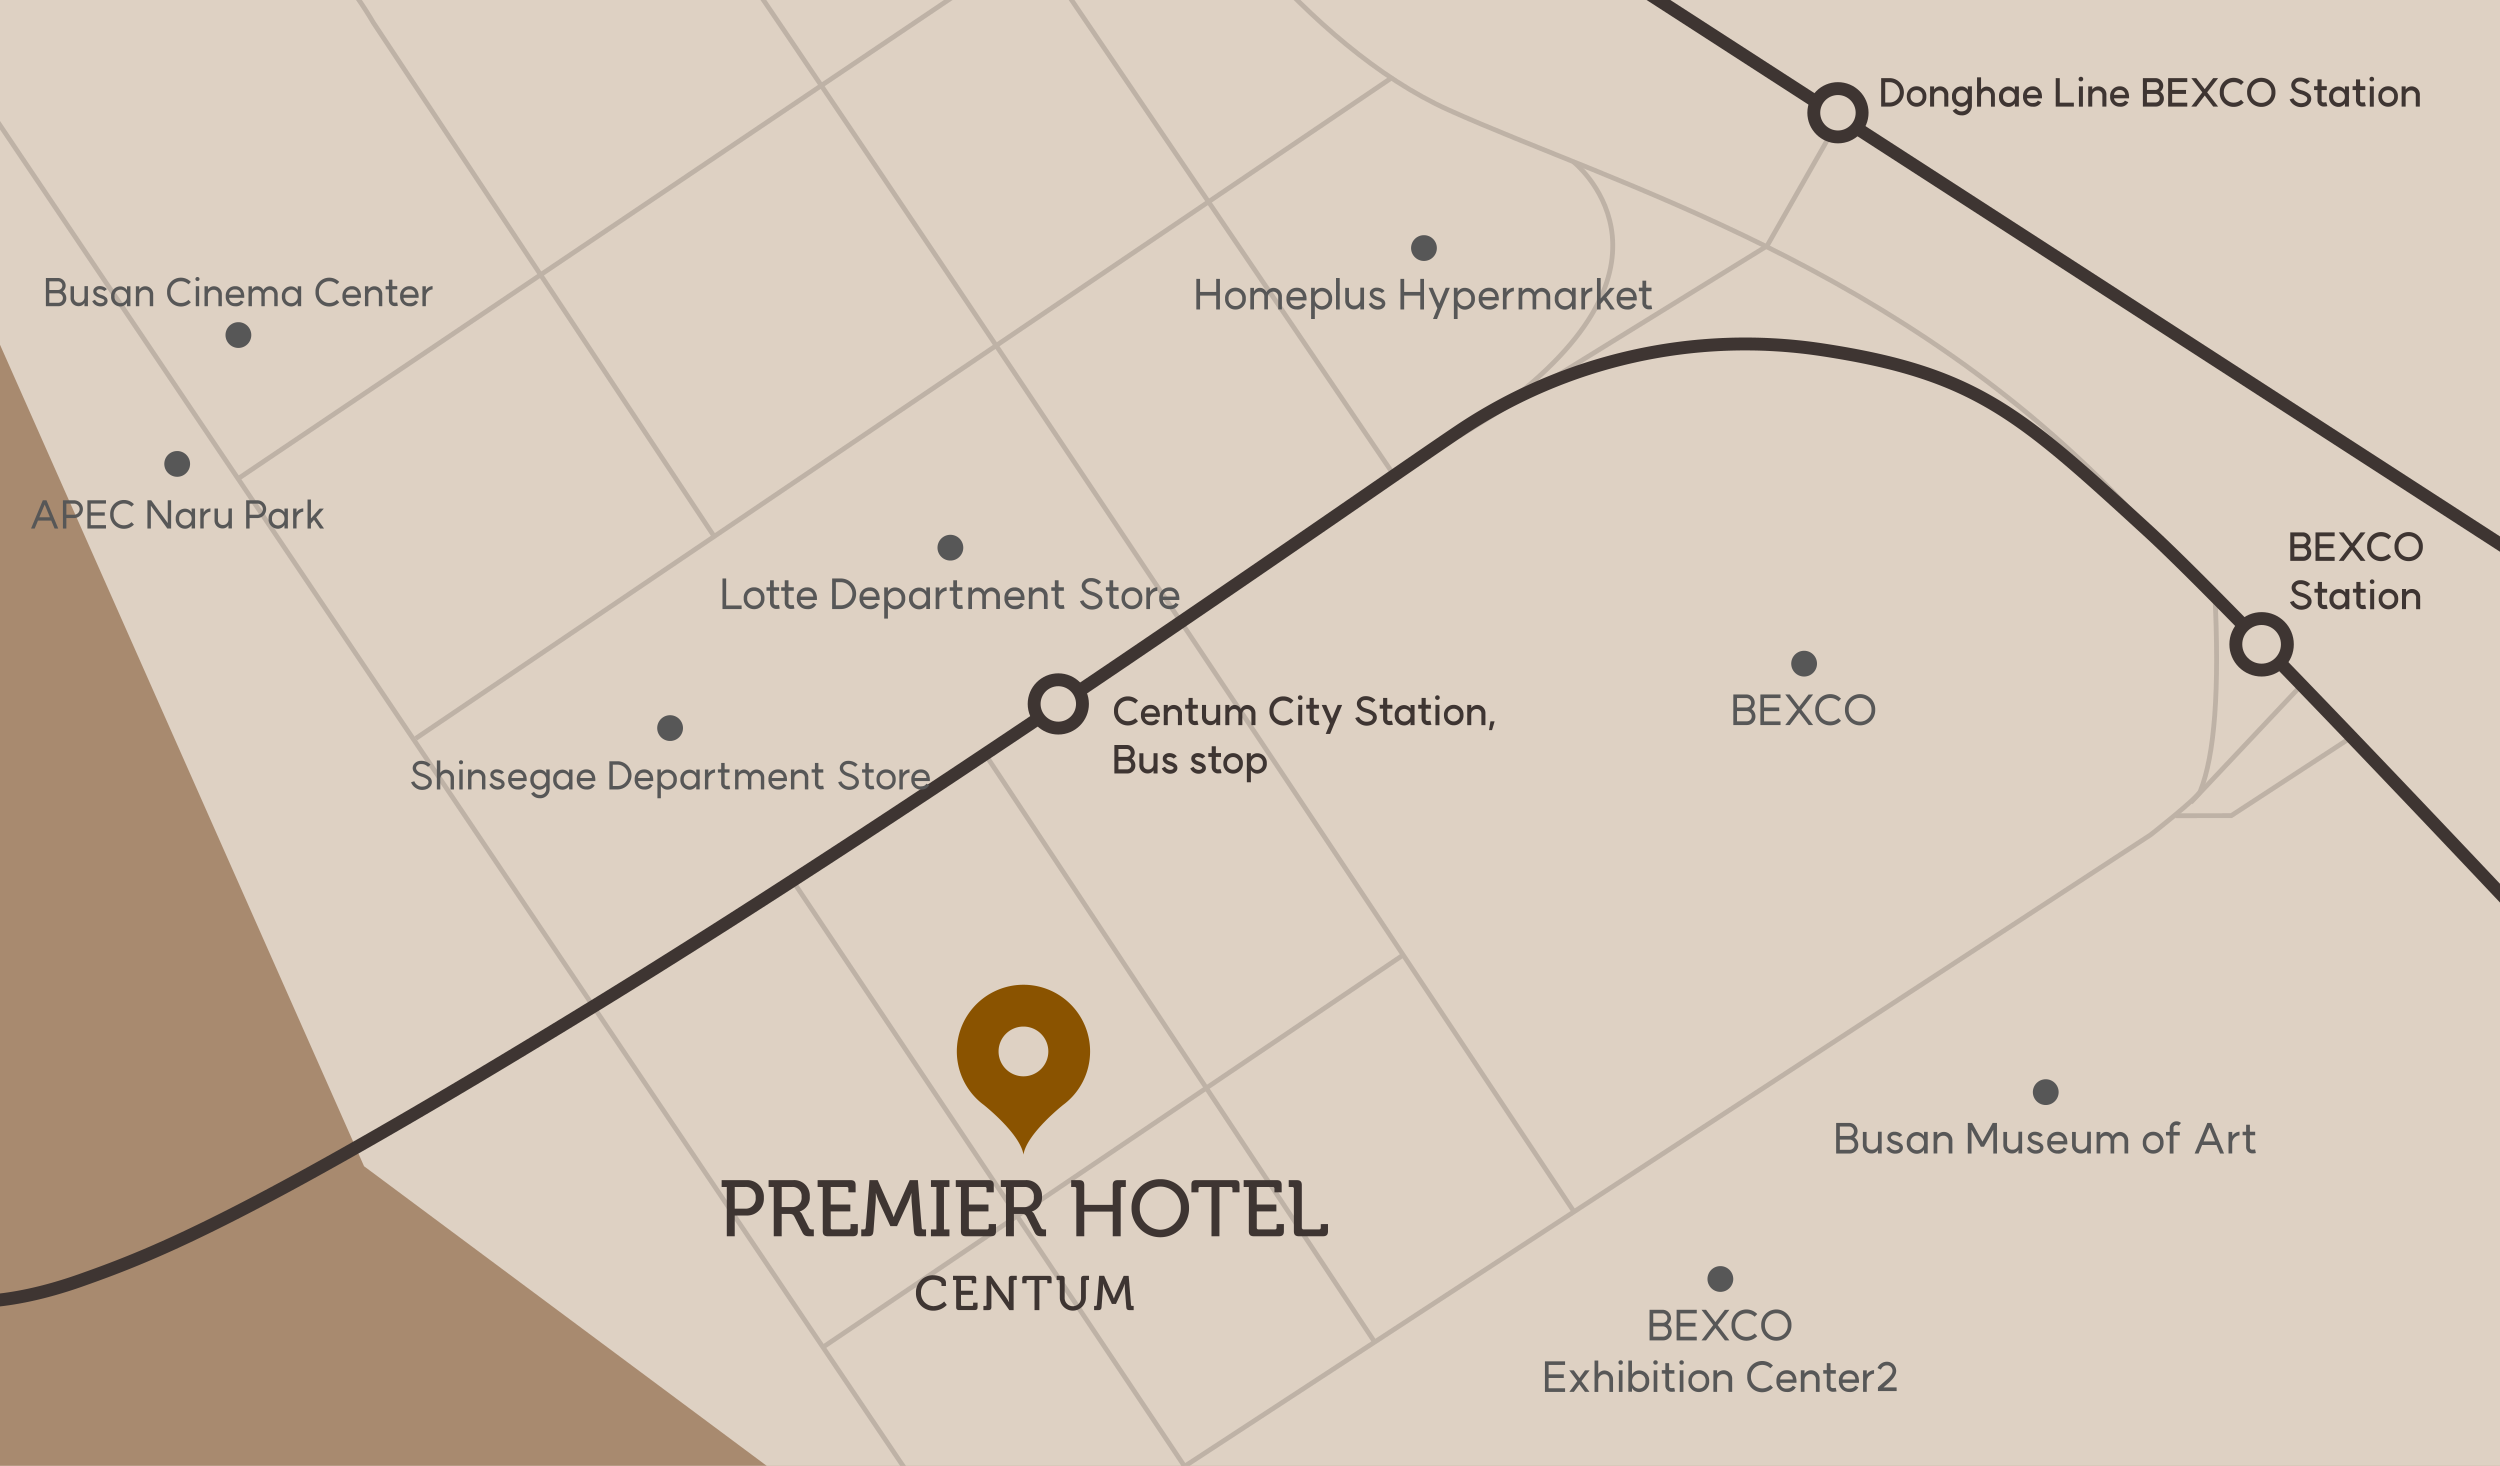 <svg xmlns="http://www.w3.org/2000/svg" xmlns:xlink="http://www.w3.org/1999/xlink" width="776" height="455" viewBox="0 0 776 455">
  <defs>
    <clipPath id="clip-path">
      <rect id="사각형_93" data-name="사각형 93" width="776" height="455" transform="translate(-8.743 60.711)" fill="none"/>
    </clipPath>
  </defs>
  <g id="map-en" transform="translate(8.743 -60.711)">
    <g id="마스크_그룹_2" data-name="마스크 그룹 2" clip-path="url(#clip-path)">
      <g id="그룹_153" data-name="그룹 153" transform="translate(-8.743 46.711)">
        <path id="_스위트단층" data-name="★스위트단층" d="M0,0H776V484H0Z" fill="#a88a6f"/>
        <path id="패스_126" data-name="패스 126" d="M0,0V121L113,376,259.5,485H776V0Z" fill="#ded1c3"/>
      </g>
      <g id="도로" transform="translate(-5.199 -5.698)" opacity="0.2">
        <path id="패스_108" data-name="패스 108" d="M631.668,530.933S350.733,108.01,334.016,88.578" transform="translate(-146.755 -88.578)" fill="none" stroke="#3e3532" stroke-miterlimit="10" stroke-width="1.5"/>
        <path id="패스_109" data-name="패스 109" d="M531.827,479.545,653.5,663.18" transform="translate(-230.39 -180.265)" fill="none" stroke="#3e3532" stroke-miterlimit="10" stroke-width="1.5"/>
        <path id="패스_110" data-name="패스 110" d="M462.124,525.513l122.241,182.67" transform="translate(-220.381 -186.866)" fill="none" stroke="#3e3532" stroke-miterlimit="10" stroke-width="1.5"/>
        <path id="패스_111" data-name="패스 111" d="M552.031,152.828,261.751,348.491" transform="translate(-191.608 -133.35)" fill="none" stroke="#3e3532" stroke-miterlimit="10" stroke-width="1.5"/>
        <path id="패스_112" data-name="패스 112" d="M573.627,92.986c13.6,25.2,52.945,79.3,96.68,99.024,51.273,23.123,140.748,48.258,212.128,124.664" transform="translate(-224.228 -91.48)" fill="none" stroke="#3e3532" stroke-miterlimit="10" stroke-width="1.5"/>
        <path id="패스_113" data-name="패스 113" d="M470.8,92.585,616.1,306.725" transform="translate(-186.11 -91.583)" fill="none" stroke="#3e3532" stroke-miterlimit="10" stroke-width="1.5"/>
        <path id="패스_127" data-name="패스 127" d="M-1.063,140.523C44.6,109.651,301.638-64.39,301.638-64.39" transform="translate(126.558 155.106)" fill="none" stroke="#3e3532" stroke-width="1.5"/>
        <path id="패스_114" data-name="패스 114" d="M367.586,333.979,261.54,174.123s-21.169-37.533-53.87-51.384" transform="translate(-149.234 -100.736)" fill="none" stroke="#3e3532" stroke-miterlimit="10" stroke-width="1.5"/>
        <path id="패스_115" data-name="패스 115" d="M652.988,553.921l-179.731,121.5" transform="translate(-221.225 -190.932)" fill="none" stroke="#3e3532" stroke-miterlimit="10" stroke-width="1.5"/>
        <path id="패스_116" data-name="패스 116" d="M704.433,349.1l95.68-59.092L823.1,249.632" transform="translate(-255.175 -147.251)" fill="none" stroke="#3e3532" stroke-miterlimit="10" stroke-width="1.5"/>
        <path id="패스_117" data-name="패스 117" d="M742.532,266.207s38.2,30.033-20.188,74.613" transform="translate(-257.747 -149.631)" fill="none" stroke="#3e3532" stroke-miterlimit="10" stroke-width="1.5"/>
        <path id="패스_118" data-name="패스 118" d="M116.26,162.871c84.7,125.59,334.305,496.951,338.792,502.358" transform="translate(-127.803 -69.462)" fill="none" stroke="#3e3532" stroke-miterlimit="10" stroke-width="1.5"/>
        <path id="패스_119" data-name="패스 119" d="M534.5,732.293,893.662,497.5s14.613-11.422,15.465-13.565c4.436-11.166,6.033-31.278,4.469-62.332" transform="translate(-229.694 -171.945)" fill="none" stroke="#3e3532" stroke-miterlimit="10" stroke-width="1.5"/>
        <line id="선_32" data-name="선 32" x1="35.203" y2="37.338" transform="translate(676.5 278.154)" fill="none" stroke="#3e3532" stroke-miterlimit="10" stroke-width="1.5"/>
        <path id="패스_120" data-name="패스 120" d="M964.191,499.047l17.323-.021,38.628-25.213" transform="translate(-292.474 -179.442)" fill="none" stroke="#3e3532" stroke-miterlimit="10" stroke-width="1.5"/>
      </g>
      <g id="지하철_노선" data-name="지하철 노선" transform="translate(-21.073 -4.824)">
        <path id="패스_105" data-name="패스 105" d="M908.81,532.062S800.6,416.506,772.019,390.344c-39.655-36.3-53.315-49.041-101.54-56.3A159.359,159.359,0,0,0,558.044,359.4c-28.88,19.436-161.931,113.071-268.174,178.254s-135.661,76.841-159.616,85.3-37.343,6.341-37.343,6.341" transform="translate(-92.91 -159.991)" fill="none" stroke="#3e3532" stroke-miterlimit="10" stroke-width="4"/>
        <path id="패스_106" data-name="패스 106" d="M584.78,92.859c15.365,9.764,28.533,18.205,34.932,22.247,19.1,12.064,365.823,236.388,365.823,236.388" transform="translate(-159.77 -92.859)" fill="none" stroke="#3e3532" stroke-miterlimit="10" stroke-width="4"/>
      </g>
      <g id="부산시립_미술관" data-name="부산시립 미술관" transform="translate(607.41 396.007)">
        <path id="패스_98" data-name="패스 98" d="M903.585,623.015a4,4,0,1,1-4-4,4,4,0,0,1,4,4" transform="translate(-880.738 -619.311)" fill="#575757"/>
        <path id="패스_31230" data-name="패스 31230" d="M-65.059-9.438h4.043a2.569,2.569,0,0,1,2.6,2.574,2.45,2.45,0,0,1-.988,1.95,2.748,2.748,0,0,1,1.209,2.327,2.616,2.616,0,0,1-2.6,2.639h-4.264Zm1.144,8.333h3.055a1.509,1.509,0,0,0,1.521-1.534A1.568,1.568,0,0,0-60.86-4.277h-3.055Zm0-4.3h2.938a1.426,1.426,0,0,0,1.443-1.417,1.485,1.485,0,0,0-1.521-1.5h-2.86Zm8.307,2.587V-6.656h-1.157V-2.73A2.645,2.645,0,0,0-54.035.039a2.194,2.194,0,0,0,1.95-1.092V.039h1.157V-6.7h-1.157v3.783a1.781,1.781,0,0,1-1.846,1.781A1.585,1.585,0,0,1-55.608-2.821ZM-46.547.1A3.143,3.143,0,0,0-45.52-.1a2.06,2.06,0,0,0,.975-.832A1.635,1.635,0,0,0-44.7-2.8a3.8,3.8,0,0,0-1.859-.988l-.468-.156a2.4,2.4,0,0,1-.572-.3,1.146,1.146,0,0,1-.312-.286.537.537,0,0,1-.052-.676,1.047,1.047,0,0,1,.91-.429,2.386,2.386,0,0,1,1.378.377,1.438,1.438,0,0,1,.247.234l.858-.65a2.753,2.753,0,0,0-.481-.468,3.372,3.372,0,0,0-2.028-.572,2.227,2.227,0,0,0-1.846.975,1.742,1.742,0,0,0,.182,1.911,1.947,1.947,0,0,0,.546.481,3.963,3.963,0,0,0,.806.429l.468.156c.975.351,1.209.455,1.378.624a.5.5,0,0,1,.052.663.8.8,0,0,1-.455.351,1.883,1.883,0,0,1-.611.143,2.072,2.072,0,0,1-1.378-.416,1.69,1.69,0,0,1-.585-.741l-.949.481a2.872,2.872,0,0,0,.923,1.183A3.1,3.1,0,0,0-46.547.1Zm6.656-1.079a2.023,2.023,0,0,1-2.08-2.262,2.033,2.033,0,0,1,2.08-2.275,2.18,2.18,0,0,1,2.106,2.275A2.169,2.169,0,0,1-39.891-.975Zm-3.237-2.262A3.149,3.149,0,0,0-39.943.143a2.538,2.538,0,0,0,2.158-1.287V.039h1.144v-6.7h-1.144v1.313a2.6,2.6,0,0,0-2.158-1.274A3.136,3.136,0,0,0-43.128-3.237Zm13-.559V.039h1.144v-3.9A2.628,2.628,0,0,0-31.7-6.656a2.374,2.374,0,0,0-1.963,1.105V-6.656h-1.144v6.7h1.144V-3.692A1.853,1.853,0,0,1-31.8-5.473,1.581,1.581,0,0,1-30.128-3.8Zm14.989-5.642h-1.339l-3.172,5.811-3.211-5.811h-1.326V.052h1.144V-7.319l2.886,5.265h.988l2.886-5.265V.052h1.144Zm3.133,6.617V-6.656h-1.157V-2.73A2.645,2.645,0,0,0-10.433.039a2.194,2.194,0,0,0,1.95-1.092V.039h1.157V-6.7H-8.483v3.783a1.781,1.781,0,0,1-1.846,1.781A1.585,1.585,0,0,1-12.006-2.821ZM-2.945.1A3.143,3.143,0,0,0-1.918-.1,2.06,2.06,0,0,0-.943-.936,1.635,1.635,0,0,0-1.1-2.8a3.8,3.8,0,0,0-1.859-.988l-.468-.156A2.4,2.4,0,0,1-4-4.238a1.146,1.146,0,0,1-.312-.286A.537.537,0,0,1-4.362-5.2a1.047,1.047,0,0,1,.91-.429,2.386,2.386,0,0,1,1.378.377,1.438,1.438,0,0,1,.247.234l.858-.65a2.753,2.753,0,0,0-.481-.468,3.372,3.372,0,0,0-2.028-.572,2.227,2.227,0,0,0-1.846.975,1.742,1.742,0,0,0,.182,1.911,1.947,1.947,0,0,0,.546.481,3.963,3.963,0,0,0,.806.429l.468.156c.975.351,1.209.455,1.378.624a.5.5,0,0,1,.052.663.8.8,0,0,1-.455.351,1.883,1.883,0,0,1-.611.143,2.072,2.072,0,0,1-1.378-.416,1.69,1.69,0,0,1-.585-.741l-.949.481A2.872,2.872,0,0,0-4.947-.468,3.1,3.1,0,0,0-2.945.1Zm8.5-3.913H1.606a1.865,1.865,0,0,1,2.08-1.768A1.741,1.741,0,0,1,5.558-3.809ZM.475-3.3A3.128,3.128,0,0,0,3.66.078,2.824,2.824,0,0,0,6.481-1.391l-.975-.494s-.3.9-1.833.9A1.856,1.856,0,0,1,1.606-2.769H6.689a4.849,4.849,0,0,0-.273-2.093A2.774,2.774,0,0,0,3.66-6.682,3.128,3.128,0,0,0,.475-3.3Zm8.853.481V-6.656H8.17V-2.73A2.645,2.645,0,0,0,10.9.039a2.194,2.194,0,0,0,1.95-1.092V.039h1.157V-6.7H12.85v3.783A1.781,1.781,0,0,1,11-1.131,1.585,1.585,0,0,1,9.327-2.821ZM24.446-3.926V.039H25.59V-4a2.626,2.626,0,0,0-2.6-2.652,2.582,2.582,0,0,0-2.2,1.339A2.207,2.207,0,0,0,18.7-6.656a2.04,2.04,0,0,0-1.768,1.144V-6.656H15.788v6.7h1.144V-3.848a1.662,1.662,0,0,1,1.69-1.612,1.415,1.415,0,0,1,1.495,1.534V.039h1.131V-3.926a1.668,1.668,0,0,1,1.677-1.547A1.563,1.563,0,0,1,24.446-3.926Zm8.892,2.912A2.083,2.083,0,0,1,31.206-3.3a2.079,2.079,0,0,1,2.132-2.275A2.069,2.069,0,0,1,35.457-3.3,2.073,2.073,0,0,1,33.338-1.014ZM30.127-3.3A3.174,3.174,0,0,0,33.338.091,3.162,3.162,0,0,0,36.562-3.3,3.169,3.169,0,0,0,33.338-6.7,3.181,3.181,0,0,0,30.127-3.3ZM39.656.065V-5.551h1.95V-6.656h-1.95V-7.839a.848.848,0,0,1,.91-.936.9.9,0,0,1,.663.221l.754-.884a2.242,2.242,0,0,0-1.443-.507,2.112,2.112,0,0,0-2.054,2.106v1.183h-1.17v1.105h1.17V.065ZM51.4-9.438H50.16L46.208.052h1.235L48.535-2.6h4.472l1.1,2.652h1.235Zm-2.4,5.72L50.8-8.008l1.755,4.29Zm8.892-1.6V-6.656H56.738v6.7h1.144V-3.38a2.4,2.4,0,0,1,2.262-2.2V-6.708A2.659,2.659,0,0,0,57.882-5.317ZM65.214-.091,64.98-1.235a3.547,3.547,0,0,1-.858.091.679.679,0,0,1-.754-.754V-5.616h1.638V-6.708H63.368V-8.879H62.2v2.171h-1.1v1.092h1.1V-1.9A1.94,1.94,0,0,0,64.1.026,4.987,4.987,0,0,0,65.214-.091Z" transform="translate(18.847 22.704)" fill="#575757"/>
      </g>
      <g id="BEXCO_제2전시장" data-name="BEXCO 제2전시장" transform="translate(503.121 453.997)">
        <path id="패스_97" data-name="패스 97" d="M781.5,712.135a4,4,0,1,1-4-4,4,4,0,0,1,4,4" transform="translate(-755.362 -708.421)" fill="#575757"/>
        <path id="패스_31229" data-name="패스 31229" d="M-21.976-9.438h4.043a2.569,2.569,0,0,1,2.6,2.574,2.45,2.45,0,0,1-.988,1.95,2.748,2.748,0,0,1,1.209,2.327,2.616,2.616,0,0,1-2.6,2.639h-4.264Zm1.144,8.333h3.055a1.509,1.509,0,0,0,1.521-1.534,1.568,1.568,0,0,0-1.521-1.638h-3.055Zm0-4.3h2.938a1.426,1.426,0,0,0,1.443-1.417,1.485,1.485,0,0,0-1.521-1.5h-2.86Zm13.507-4.03h-6.253V.052h6.253V-1.079h-5.109V-4.264h4.706V-5.4h-4.706V-8.32h5.109Zm10.127,0-1.417.013-2.912,3.8L-4.44-9.438H-5.857l3.64,4.732L-5.857.052H-4.44L-1.528-3.77,1.4.052H2.8L-.839-4.706ZM8.144.156a4.627,4.627,0,0,0,3.3-1.417l-.806-.832A3.464,3.464,0,0,1,8.131-1.04a3.43,3.43,0,0,1-3.51-3.653,3.426,3.426,0,0,1,3.51-3.64,3.453,3.453,0,0,1,2.509,1.04l.806-.832a4.627,4.627,0,0,0-3.3-1.417,4.613,4.613,0,0,0-4.68,4.849A4.613,4.613,0,0,0,8.144.156ZM17.375-1a3.513,3.513,0,0,1-3.536-3.692,3.509,3.509,0,0,1,3.536-3.679A3.525,3.525,0,0,1,20.91-4.693,3.528,3.528,0,0,1,17.375-1ZM12.682-4.693A4.678,4.678,0,0,0,17.375.156a4.678,4.678,0,0,0,4.693-4.849,4.686,4.686,0,0,0-4.693-4.849A4.686,4.686,0,0,0,12.682-4.693ZM-48.2,6.562h-6.253v9.49H-48.2V14.921h-5.109V11.736h4.706V10.6h-4.706V7.68H-48.2Zm7.618,2.782h-1.43l-1.729,2.392-1.742-2.392H-46.9L-44.4,12.7l-2.483,3.341h1.417l1.716-2.353,1.729,2.353h1.4l-2.5-3.341Zm6.136,3.029v3.679h1.131V12.269a2.743,2.743,0,0,0-2.7-2.873,2.242,2.242,0,0,0-1.885,1.1V6.3h-1.157v9.75h1.157V12.581a1.928,1.928,0,0,1,1.846-2.015C-35.048,10.566-34.45,11.255-34.45,12.373Zm2.938-3.042v6.721h1.131V9.331ZM-31.629,6.9a.648.648,0,0,0,.689.689.645.645,0,0,0,.676-.689.638.638,0,0,0-.676-.663A.642.642,0,0,0-31.629,6.9Zm6.305,8.1a2.163,2.163,0,0,1-2.067-2.262,2.171,2.171,0,0,1,2.067-2.262,2.02,2.02,0,0,1,2.067,2.262A2.013,2.013,0,0,1-25.324,15Zm-3.237,1h1.131V14.817A2.459,2.459,0,0,0-25.272,16.1a3.132,3.132,0,0,0,3.185-3.367,3.118,3.118,0,0,0-3.172-3.354,2.545,2.545,0,0,0-2.171,1.274V6.3h-1.131ZM-20.7,9.331v6.721h1.131V9.331ZM-20.813,6.9a.648.648,0,0,0,.689.689.645.645,0,0,0,.676-.689.638.638,0,0,0-.676-.663A.642.642,0,0,0-20.813,6.9Zm6.747,9.009-.234-1.144a3.547,3.547,0,0,1-.858.091.679.679,0,0,1-.754-.754V10.384h1.638V9.292h-1.638V7.121h-1.17V9.292h-1.1v1.092h1.1V14.1a1.94,1.94,0,0,0,1.9,1.924A4.987,4.987,0,0,0-14.066,15.909ZM-12.6,9.331v6.721h1.131V9.331ZM-12.714,6.9a.648.648,0,0,0,.689.689.645.645,0,0,0,.676-.689.638.638,0,0,0-.676-.663A.642.642,0,0,0-12.714,6.9ZM-6.7,14.986A2.083,2.083,0,0,1-8.827,12.7,2.079,2.079,0,0,1-6.7,10.423,2.069,2.069,0,0,1-4.576,12.7,2.073,2.073,0,0,1-6.7,14.986ZM-9.906,12.7A3.174,3.174,0,0,0-6.7,16.091,3.162,3.162,0,0,0-3.471,12.7,3.169,3.169,0,0,0-6.7,9.3,3.181,3.181,0,0,0-9.906,12.7ZM2.522,12.2v3.835H3.666v-3.9a2.628,2.628,0,0,0-2.717-2.8,2.374,2.374,0,0,0-1.963,1.1v-1.1H-2.158v6.695h1.144V12.308A1.853,1.853,0,0,1,.845,10.527,1.581,1.581,0,0,1,2.522,12.2Zm10.5,3.952a4.627,4.627,0,0,0,3.3-1.417l-.806-.832a3.514,3.514,0,0,1-6.019-2.6,3.522,3.522,0,0,1,6.019-2.6l.806-.832a4.646,4.646,0,0,0-7.982,3.432A4.613,4.613,0,0,0,13.026,16.156Zm9.464-3.965H18.538a1.865,1.865,0,0,1,2.08-1.768A1.741,1.741,0,0,1,22.49,12.191Zm-5.083.507a3.128,3.128,0,0,0,3.185,3.38,2.824,2.824,0,0,0,2.821-1.469l-.975-.494s-.3.9-1.833.9a1.856,1.856,0,0,1-2.067-1.781h5.083a4.849,4.849,0,0,0-.273-2.093,2.774,2.774,0,0,0-2.756-1.82A3.128,3.128,0,0,0,17.407,12.7ZM29.653,12.2v3.835H30.8v-3.9a2.628,2.628,0,0,0-2.717-2.8,2.374,2.374,0,0,0-1.963,1.1v-1.1H24.973v6.695h1.144V12.308a1.853,1.853,0,0,1,1.859-1.781A1.581,1.581,0,0,1,29.653,12.2Zm6.4,3.705-.234-1.144a3.547,3.547,0,0,1-.858.091A.679.679,0,0,1,34.2,14.1V10.384h1.638V9.292H34.2V7.121h-1.17V9.292h-1.1v1.092h1.1V14.1a1.94,1.94,0,0,0,1.9,1.924A4.987,4.987,0,0,0,36.049,15.909Zm5.837-3.718H37.934a1.865,1.865,0,0,1,2.08-1.768A1.741,1.741,0,0,1,41.886,12.191ZM36.8,12.7a3.128,3.128,0,0,0,3.185,3.38,2.824,2.824,0,0,0,2.821-1.469l-.975-.494s-.3.9-1.833.9a1.856,1.856,0,0,1-2.067-1.781h5.083a4.849,4.849,0,0,0-.273-2.093,2.774,2.774,0,0,0-2.756-1.82A3.128,3.128,0,0,0,36.8,12.7Zm8.645-2.015V9.344H44.3v6.695h1.144V12.62a2.4,2.4,0,0,1,2.262-2.2V9.292A2.659,2.659,0,0,0,45.448,10.683Zm3.484,3.965h-.013v1.144h5.8V14.648H50.648c1.742-1.521,3.926-3.185,3.926-5.109a2.864,2.864,0,0,0-2.86-2.86,3.144,3.144,0,0,0-2.925,1.963l1.066.468a1.888,1.888,0,0,1,1.859-1.287A1.636,1.636,0,0,1,53.43,9.539C53.43,11.177,50.778,12.828,48.932,14.648Z" transform="translate(22.136 22.715)" fill="#575757"/>
      </g>
      <g id="BEXCO" transform="translate(531.997 262.547)">
        <path id="패스_95" data-name="패스 95" d="M852.526,449.276a4,4,0,1,1-4-4,4,4,0,0,1,4,4" transform="translate(-829.267 -445.111)" fill="#575757"/>
        <path id="패스_31228" data-name="패스 31228" d="M-21.976-9.438h4.043a2.569,2.569,0,0,1,2.6,2.574,2.45,2.45,0,0,1-.988,1.95,2.748,2.748,0,0,1,1.209,2.327,2.616,2.616,0,0,1-2.6,2.639h-4.264Zm1.144,8.333h3.055a1.509,1.509,0,0,0,1.521-1.534,1.568,1.568,0,0,0-1.521-1.638h-3.055Zm0-4.3h2.938a1.426,1.426,0,0,0,1.443-1.417,1.485,1.485,0,0,0-1.521-1.5h-2.86Zm13.507-4.03h-6.253V.052h6.253V-1.079h-5.109V-4.264h4.706V-5.4h-4.706V-8.32h5.109Zm10.127,0-1.417.013-2.912,3.8L-4.44-9.438H-5.857l3.64,4.732L-5.857.052H-4.44L-1.528-3.77,1.4.052H2.8L-.839-4.706ZM8.144.156a4.627,4.627,0,0,0,3.3-1.417l-.806-.832A3.464,3.464,0,0,1,8.131-1.04a3.43,3.43,0,0,1-3.51-3.653,3.426,3.426,0,0,1,3.51-3.64,3.453,3.453,0,0,1,2.509,1.04l.806-.832a4.627,4.627,0,0,0-3.3-1.417,4.613,4.613,0,0,0-4.68,4.849A4.613,4.613,0,0,0,8.144.156ZM17.375-1a3.513,3.513,0,0,1-3.536-3.692,3.509,3.509,0,0,1,3.536-3.679A3.525,3.525,0,0,1,20.91-4.693,3.528,3.528,0,0,1,17.375-1ZM12.682-4.693A4.678,4.678,0,0,0,17.375.156a4.678,4.678,0,0,0,4.693-4.849,4.686,4.686,0,0,0-4.693-4.849A4.686,4.686,0,0,0,12.682-4.693Z" transform="translate(19.259 23.164)" fill="#575757"/>
      </g>
      <g id="홈플러스" transform="translate(404.492 134.122)">
        <path id="패스_104" data-name="패스 104" d="M695.411,298.917a4,4,0,1,1-4-4,4,4,0,0,1,4,4" transform="translate(-662.646 -295.328)" fill="#575757"/>
        <path id="패스_31227" data-name="패스 31227" d="M-63.336-9.438h-1.157v4.056H-69.5V-9.438h-1.157V.052H-69.5v-4.3h5.005v4.3h1.157Zm4.81,8.424A2.083,2.083,0,0,1-60.658-3.3a2.079,2.079,0,0,1,2.132-2.275A2.069,2.069,0,0,1-56.407-3.3,2.073,2.073,0,0,1-58.526-1.014ZM-61.737-3.3A3.174,3.174,0,0,0-58.526.091,3.162,3.162,0,0,0-55.3-3.3,3.169,3.169,0,0,0-58.526-6.7,3.181,3.181,0,0,0-61.737-3.3Zm16.5-.624V.039H-44.1V-4a2.626,2.626,0,0,0-2.6-2.652,2.582,2.582,0,0,0-2.2,1.339,2.207,2.207,0,0,0-2.093-1.339,2.04,2.04,0,0,0-1.768,1.144V-6.656H-53.9v6.7h1.144V-3.848a1.662,1.662,0,0,1,1.69-1.612,1.415,1.415,0,0,1,1.5,1.534V.039h1.131V-3.926a1.668,1.668,0,0,1,1.677-1.547A1.563,1.563,0,0,1-45.24-3.926Zm7.644.117h-3.952a1.865,1.865,0,0,1,2.08-1.768A1.741,1.741,0,0,1-37.6-3.809Zm-5.083.507A3.128,3.128,0,0,0-39.494.078a2.824,2.824,0,0,0,2.821-1.469l-.975-.494s-.3.9-1.833.9a1.856,1.856,0,0,1-2.067-1.781h5.083a4.849,4.849,0,0,0-.273-2.093,2.774,2.774,0,0,0-2.756-1.82A3.128,3.128,0,0,0-42.679-3.3Zm10.92,2.34a2.216,2.216,0,0,1-2.106-2.314,2.2,2.2,0,0,1,2.106-2.288,2.07,2.07,0,0,1,2.106,2.288A2.085,2.085,0,0,1-31.759-.962Zm-3.276,3.978h1.157V-1.17A2.622,2.622,0,0,0-31.707.13a3.168,3.168,0,0,0,3.2-3.406,3.16,3.16,0,0,0-3.2-3.38,2.523,2.523,0,0,0-2.171,1.287v-1.3h-1.157ZM-27.3-9.7V.052h1.144V-9.7Zm4.017,6.877V-6.656H-24.44V-2.73A2.645,2.645,0,0,0-21.71.039a2.194,2.194,0,0,0,1.95-1.092V.039H-18.6V-6.7H-19.76v3.783a1.781,1.781,0,0,1-1.846,1.781A1.585,1.585,0,0,1-23.283-2.821ZM-14.222.1A3.143,3.143,0,0,0-13.2-.1a2.06,2.06,0,0,0,.975-.832A1.635,1.635,0,0,0-12.376-2.8a3.8,3.8,0,0,0-1.859-.988l-.468-.156a2.4,2.4,0,0,1-.572-.3,1.146,1.146,0,0,1-.312-.286.537.537,0,0,1-.052-.676,1.047,1.047,0,0,1,.91-.429,2.386,2.386,0,0,1,1.378.377,1.438,1.438,0,0,1,.247.234l.858-.65a2.753,2.753,0,0,0-.481-.468,3.372,3.372,0,0,0-2.028-.572,2.227,2.227,0,0,0-1.846.975,1.742,1.742,0,0,0,.182,1.911,1.947,1.947,0,0,0,.546.481,3.963,3.963,0,0,0,.806.429l.468.156c.975.351,1.209.455,1.378.624a.5.5,0,0,1,.052.663.8.8,0,0,1-.455.351,1.883,1.883,0,0,1-.611.143,2.072,2.072,0,0,1-1.378-.416,1.69,1.69,0,0,1-.585-.741l-.949.481a2.872,2.872,0,0,0,.923,1.183A3.1,3.1,0,0,0-14.222.1ZM.013-9.438H-1.144v4.056h-5V-9.438H-7.306V.052h1.157v-4.3h5v4.3H.013ZM4.056,3.016,5.447-.455h.026L8.021-6.669H6.747l-2,4.888L2.7-6.669H1.43L4.16-.338,2.808,3.016Zm8.5-3.978a2.216,2.216,0,0,1-2.106-2.314,2.2,2.2,0,0,1,2.106-2.288,2.07,2.07,0,0,1,2.106,2.288A2.085,2.085,0,0,1,12.558-.962ZM9.282,3.016h1.157V-1.17A2.622,2.622,0,0,0,12.61.13a3.168,3.168,0,0,0,3.2-3.406,3.16,3.16,0,0,0-3.2-3.38,2.523,2.523,0,0,0-2.171,1.287v-1.3H9.282Zm12.8-6.825H18.135a1.865,1.865,0,0,1,2.08-1.768A1.741,1.741,0,0,1,22.087-3.809ZM17-3.3A3.128,3.128,0,0,0,20.189.078,2.824,2.824,0,0,0,23.01-1.391l-.975-.494s-.3.9-1.833.9a1.856,1.856,0,0,1-2.067-1.781h5.083a4.849,4.849,0,0,0-.273-2.093,2.774,2.774,0,0,0-2.756-1.82A3.128,3.128,0,0,0,17-3.3Zm8.645-2.015V-6.656H24.5v6.7h1.144V-3.38a2.4,2.4,0,0,1,2.262-2.2V-6.708A2.659,2.659,0,0,0,25.649-5.317ZM38.038-3.926V.039h1.144V-4a2.626,2.626,0,0,0-2.6-2.652,2.582,2.582,0,0,0-2.2,1.339,2.207,2.207,0,0,0-2.093-1.339,2.04,2.04,0,0,0-1.768,1.144V-6.656H29.38v6.7h1.144V-3.848a1.662,1.662,0,0,1,1.69-1.612,1.415,1.415,0,0,1,1.5,1.534V.039H34.84V-3.926a1.668,1.668,0,0,1,1.677-1.547A1.563,1.563,0,0,1,38.038-3.926Zm5.8,2.951a2.023,2.023,0,0,1-2.08-2.262,2.033,2.033,0,0,1,2.08-2.275,2.18,2.18,0,0,1,2.106,2.275A2.169,2.169,0,0,1,43.836-.975ZM40.6-3.237A3.149,3.149,0,0,0,43.784.143a2.538,2.538,0,0,0,2.158-1.287V.039h1.144v-6.7H45.942v1.313a2.6,2.6,0,0,0-2.158-1.274A3.136,3.136,0,0,0,40.6-3.237ZM50-5.317V-6.656H48.854v6.7H50V-3.38a2.4,2.4,0,0,1,2.262-2.2V-6.708A2.659,2.659,0,0,0,50-5.317ZM54.847-9.7H53.7V.052h1.144V-1.664l1.027-1.209L57.889.052h1.352L56.615-3.692l2.574-2.951H57.746l-2.9,3.315ZM64.909-3.809H60.957a1.865,1.865,0,0,1,2.08-1.768A1.741,1.741,0,0,1,64.909-3.809ZM59.826-3.3A3.128,3.128,0,0,0,63.011.078a2.824,2.824,0,0,0,2.821-1.469l-.975-.494s-.3.9-1.833.9a1.856,1.856,0,0,1-2.067-1.781H66.04a4.849,4.849,0,0,0-.273-2.093,2.774,2.774,0,0,0-2.756-1.82A3.128,3.128,0,0,0,59.826-3.3Zm11,3.211L70.59-1.235a3.547,3.547,0,0,1-.858.091.679.679,0,0,1-.754-.754V-5.616h1.638V-6.708H68.978V-8.879h-1.17v2.171H66.7v1.092h1.1V-1.9a1.94,1.94,0,0,0,1.9,1.924A4.987,4.987,0,0,0,70.824-.091Z" transform="translate(28.765 22.589)" fill="#575757"/>
      </g>
      <g id="롯데백화점" transform="translate(262.474 227.221)">
        <path id="패스_103" data-name="패스 103" d="M533.411,390.483a4,4,0,1,1-4-4,4,4,0,0,1,4,4" transform="translate(-505.628 -386.992)" fill="#575757"/>
        <path id="패스_31226" data-name="패스 31226" d="M-69.6-9.438H-70.74V.052H-64.8V-1.066h-4.8Zm8.658,8.424A2.083,2.083,0,0,1-63.069-3.3a2.079,2.079,0,0,1,2.132-2.275A2.069,2.069,0,0,1-58.819-3.3,2.073,2.073,0,0,1-60.937-1.014ZM-64.148-3.3A3.174,3.174,0,0,0-60.937.091,3.162,3.162,0,0,0-57.714-3.3,3.169,3.169,0,0,0-60.937-6.7,3.181,3.181,0,0,0-64.148-3.3Zm11.18,3.211L-53.2-1.235a3.547,3.547,0,0,1-.858.091.679.679,0,0,1-.754-.754V-5.616h1.638V-6.708h-1.638V-8.879h-1.17v2.171h-1.1v1.092h1.1V-1.9a1.94,1.94,0,0,0,1.9,1.924A4.987,4.987,0,0,0-52.969-.091Zm4.563,0-.234-1.144a3.547,3.547,0,0,1-.858.091.679.679,0,0,1-.754-.754V-5.616h1.638V-6.708h-1.638V-8.879h-1.17v2.171h-1.1v1.092h1.1V-1.9a1.94,1.94,0,0,0,1.9,1.924A4.987,4.987,0,0,0-48.405-.091Zm5.837-3.718h-3.952a1.865,1.865,0,0,1,2.08-1.768A1.741,1.741,0,0,1-42.568-3.809Zm-5.083.507A3.128,3.128,0,0,0-44.466.078a2.824,2.824,0,0,0,2.821-1.469l-.975-.494s-.3.9-1.833.9a1.856,1.856,0,0,1-2.067-1.781h5.083a4.849,4.849,0,0,0-.273-2.093,2.774,2.774,0,0,0-2.756-1.82A3.128,3.128,0,0,0-47.652-3.3Zm13.663,2.2h-1.56V-8.281h1.56a3.592,3.592,0,0,1,3.575,3.588A3.592,3.592,0,0,1-33.988-1.105ZM-36.705.052h2.717a4.752,4.752,0,0,0,4.732-4.745,4.752,4.752,0,0,0-4.732-4.745h-2.717Zm13.6-3.861h-3.952a1.865,1.865,0,0,1,2.08-1.768A1.741,1.741,0,0,1-23.108-3.809Zm-5.083.507A3.128,3.128,0,0,0-25.006.078a2.824,2.824,0,0,0,2.821-1.469l-.975-.494s-.3.9-1.833.9a1.856,1.856,0,0,1-2.067-1.781h5.083a4.849,4.849,0,0,0-.273-2.093,2.774,2.774,0,0,0-2.756-1.82A3.128,3.128,0,0,0-28.191-3.3Zm10.92,2.34a2.216,2.216,0,0,1-2.106-2.314,2.2,2.2,0,0,1,2.106-2.288,2.07,2.07,0,0,1,2.106,2.288A2.085,2.085,0,0,1-17.271-.962Zm-3.276,3.978h1.157V-1.17A2.622,2.622,0,0,0-17.219.13a3.168,3.168,0,0,0,3.2-3.406,3.16,3.16,0,0,0-3.2-3.38,2.523,2.523,0,0,0-2.171,1.287v-1.3h-1.157ZM-9.587-.975a2.023,2.023,0,0,1-2.08-2.262,2.033,2.033,0,0,1,2.08-2.275A2.18,2.18,0,0,1-7.481-3.237,2.169,2.169,0,0,1-9.587-.975Zm-3.237-2.262A3.149,3.149,0,0,0-9.639.143,2.538,2.538,0,0,0-7.481-1.144V.039h1.144v-6.7H-7.481v1.313A2.6,2.6,0,0,0-9.639-6.617,3.136,3.136,0,0,0-12.824-3.237Zm9.4-2.08V-6.656H-4.569v6.7h1.144V-3.38a2.4,2.4,0,0,1,2.262-2.2V-6.708A2.659,2.659,0,0,0-3.425-5.317ZM3.907-.091,3.673-1.235a3.547,3.547,0,0,1-.858.091A.679.679,0,0,1,2.061-1.9V-5.616H3.7V-6.708H2.061V-8.879H.891v2.171H-.214v1.092H.891V-1.9A1.94,1.94,0,0,0,2.789.026,4.987,4.987,0,0,0,3.907-.091ZM14.229-3.926V.039h1.144V-4a2.626,2.626,0,0,0-2.6-2.652,2.582,2.582,0,0,0-2.2,1.339A2.207,2.207,0,0,0,8.483-6.656,2.04,2.04,0,0,0,6.715-5.512V-6.656H5.571v6.7H6.715V-3.848A1.662,1.662,0,0,1,8.4-5.46,1.415,1.415,0,0,1,9.9-3.926V.039h1.131V-3.926a1.668,1.668,0,0,1,1.677-1.547A1.563,1.563,0,0,1,14.229-3.926Zm7.644.117H17.921A1.865,1.865,0,0,1,20-5.577,1.741,1.741,0,0,1,21.873-3.809ZM16.79-3.3A3.128,3.128,0,0,0,19.975.078,2.824,2.824,0,0,0,22.8-1.391l-.975-.494s-.3.9-1.833.9a1.856,1.856,0,0,1-2.067-1.781H23a4.849,4.849,0,0,0-.273-2.093,2.774,2.774,0,0,0-2.756-1.82A3.128,3.128,0,0,0,16.79-3.3ZM29.036-3.8V.039H30.18v-3.9a2.628,2.628,0,0,0-2.717-2.795A2.374,2.374,0,0,0,25.5-5.551V-6.656H24.356v6.7H25.5V-3.692a1.853,1.853,0,0,1,1.859-1.781A1.581,1.581,0,0,1,29.036-3.8Zm6.4,3.705L35.2-1.235a3.547,3.547,0,0,1-.858.091.679.679,0,0,1-.754-.754V-5.616h1.638V-6.708H33.586V-8.879h-1.17v2.171h-1.1v1.092h1.1V-1.9a1.94,1.94,0,0,0,1.9,1.924A4.987,4.987,0,0,0,35.432-.091ZM44.3.2A4.218,4.218,0,0,0,45.65-.143a2.842,2.842,0,0,0,1.287-1.183,2.334,2.334,0,0,0-.26-2.574,6.078,6.078,0,0,0-2.548-1.378L43.5-5.5a3.526,3.526,0,0,1-.858-.429,2.256,2.256,0,0,1-.494-.507,1.14,1.14,0,0,1-.1-1.248A1.634,1.634,0,0,1,43.5-8.476a2.929,2.929,0,0,1,2,.572,1.941,1.941,0,0,1,.416.364l.845-.741a3.422,3.422,0,0,0-.6-.533,4.407,4.407,0,0,0-2.756-.754,2.86,2.86,0,0,0-2.392,1.417,2.216,2.216,0,0,0,.234,2.392,3.118,3.118,0,0,0,.728.689,4.093,4.093,0,0,0,1.144.6l.637.234a5.3,5.3,0,0,1,2.041,1.027,1.235,1.235,0,0,1,.1,1.391,1.613,1.613,0,0,1-.754.689,2.335,2.335,0,0,1-.91.208,2.668,2.668,0,0,1-2.015-.559,2.459,2.459,0,0,1-.9-1.222l-1.1.338A3.715,3.715,0,0,0,41.568-.6,3.9,3.9,0,0,0,44.3.2Zm8.086-.286L52.15-1.235a3.547,3.547,0,0,1-.858.091.679.679,0,0,1-.754-.754V-5.616h1.638V-6.708H50.538V-8.879h-1.17v2.171h-1.1v1.092h1.1V-1.9a1.94,1.94,0,0,0,1.9,1.924A4.987,4.987,0,0,0,52.384-.091Zm3.965-.923A2.083,2.083,0,0,1,54.217-3.3a2.079,2.079,0,0,1,2.132-2.275A2.069,2.069,0,0,1,58.468-3.3,2.073,2.073,0,0,1,56.349-1.014ZM53.138-3.3A3.174,3.174,0,0,0,56.349.091,3.162,3.162,0,0,0,59.573-3.3,3.169,3.169,0,0,0,56.349-6.7,3.181,3.181,0,0,0,53.138-3.3Zm8.827-2.015V-6.656H60.821v6.7h1.144V-3.38a2.4,2.4,0,0,1,2.262-2.2V-6.708A2.659,2.659,0,0,0,61.965-5.317Zm7.956,1.508H65.969a1.865,1.865,0,0,1,2.08-1.768A1.741,1.741,0,0,1,69.921-3.809ZM64.838-3.3A3.128,3.128,0,0,0,68.023.078a2.824,2.824,0,0,0,2.821-1.469l-.975-.494s-.3.9-1.833.9a1.856,1.856,0,0,1-2.067-1.781h5.083a4.849,4.849,0,0,0-.273-2.093,2.774,2.774,0,0,0-2.756-1.82A3.128,3.128,0,0,0,64.838-3.3Z" transform="translate(23.783 22.49)" fill="#575757"/>
      </g>
      <g id="신세계백화점" transform="translate(168.754 283.064)">
        <path id="패스_99" data-name="패스 99" d="M437.933,457.787a4,4,0,1,1-4-4,4,4,0,0,1,4,4" transform="translate(-403.431 -454.141)" fill="#575757"/>
        <path id="패스_31225" data-name="패스 31225" d="M-76.644.18A3.894,3.894,0,0,0-75.4-.132a2.623,2.623,0,0,0,1.188-1.092,2.155,2.155,0,0,0-.24-2.376A5.611,5.611,0,0,0-76.8-4.872l-.576-.2a3.255,3.255,0,0,1-.792-.4,2.083,2.083,0,0,1-.456-.468,1.053,1.053,0,0,1-.1-1.152,1.508,1.508,0,0,1,1.344-.732,2.7,2.7,0,0,1,1.848.528,1.792,1.792,0,0,1,.384.336l.78-.684a3.159,3.159,0,0,0-.552-.492,4.068,4.068,0,0,0-2.544-.7,2.64,2.64,0,0,0-2.208,1.308,2.046,2.046,0,0,0,.216,2.208,2.878,2.878,0,0,0,.672.636,3.778,3.778,0,0,0,1.056.552l.588.216a4.892,4.892,0,0,1,1.884.948,1.14,1.14,0,0,1,.1,1.284,1.489,1.489,0,0,1-.7.636,2.156,2.156,0,0,1-.84.192,2.463,2.463,0,0,1-1.86-.516A2.27,2.27,0,0,1-79.38-2.5l-1.02.312A3.429,3.429,0,0,0-79.164-.552,3.6,3.6,0,0,0-76.644.18Zm8.508-3.528v3.4h1.044V-3.444a2.532,2.532,0,0,0-2.5-2.652,2.069,2.069,0,0,0-1.74,1.02V-8.952H-72.4v9h1.068v-3.2a1.78,1.78,0,0,1,1.7-1.86C-68.688-5.016-68.136-4.38-68.136-3.348Zm2.712-2.808v6.2h1.044v-6.2ZM-65.532-8.4a.6.6,0,0,0,.636.636.6.6,0,0,0,.624-.636.589.589,0,0,0-.624-.612A.592.592,0,0,0-65.532-8.4Zm7.14,4.9V.036h1.056v-3.6a2.426,2.426,0,0,0-2.508-2.58,2.192,2.192,0,0,0-1.812,1.02v-1.02h-1.056V.036h1.056V-3.408A1.71,1.71,0,0,1-59.94-5.052,1.46,1.46,0,0,1-58.392-3.5Zm4.98,3.6A2.9,2.9,0,0,0-52.464-.1a1.9,1.9,0,0,0,.9-.768,1.51,1.51,0,0,0-.144-1.716,3.51,3.51,0,0,0-1.716-.912l-.432-.144a2.215,2.215,0,0,1-.528-.276,1.058,1.058,0,0,1-.288-.264A.5.5,0,0,1-54.72-4.8a.967.967,0,0,1,.84-.4,2.2,2.2,0,0,1,1.272.348,1.327,1.327,0,0,1,.228.216l.792-.6a2.541,2.541,0,0,0-.444-.432A3.112,3.112,0,0,0-53.9-6.192a2.056,2.056,0,0,0-1.7.9,1.608,1.608,0,0,0,.168,1.764,1.8,1.8,0,0,0,.5.444,3.658,3.658,0,0,0,.744.4l.432.144c.9.324,1.116.42,1.272.576a.461.461,0,0,1,.048.612.741.741,0,0,1-.42.324,1.738,1.738,0,0,1-.564.132A1.912,1.912,0,0,1-54.7-1.284a1.56,1.56,0,0,1-.54-.684l-.876.444A2.651,2.651,0,0,0-55.26-.432,2.858,2.858,0,0,0-53.412.1Zm7.848-3.612h-3.648a1.721,1.721,0,0,1,1.92-1.632A1.607,1.607,0,0,1-45.564-3.516Zm-4.692.468a2.888,2.888,0,0,0,2.94,3.12,2.606,2.606,0,0,0,2.6-1.356l-.9-.456s-.276.828-1.692.828a1.713,1.713,0,0,1-1.908-1.644h4.692a4.476,4.476,0,0,0-.252-1.932,2.561,2.561,0,0,0-2.544-1.68A2.888,2.888,0,0,0-50.256-3.048Zm9.864,2.136a1.871,1.871,0,0,1-1.92-2.1,1.863,1.863,0,0,1,1.92-2.076,1.993,1.993,0,0,1,1.908,2.076A2,2,0,0,1-40.392-.912Zm-2.988-2.1A2.876,2.876,0,0,0-40.44.108,2.444,2.444,0,0,0-38.448-1.1v.876a1.868,1.868,0,0,1-2.136,1.956A1.94,1.94,0,0,1-42.24.744l-.9.588a3.04,3.04,0,0,0,2.556,1.44A2.9,2.9,0,0,0-37.392-.276v-5.88h-1.056v1.212A2.191,2.191,0,0,0-40.44-6.108,2.869,2.869,0,0,0-43.38-3.012ZM-33.3-.9a1.867,1.867,0,0,1-1.92-2.088,1.877,1.877,0,0,1,1.92-2.1,2.013,2.013,0,0,1,1.944,2.1A2,2,0,0,1-33.3-.9Zm-2.988-2.088a2.907,2.907,0,0,0,2.94,3.12,2.343,2.343,0,0,0,1.992-1.188V.036H-30.3v-6.18h-1.056v1.212a2.4,2.4,0,0,0-1.992-1.176A2.894,2.894,0,0,0-36.288-2.988Zm12.024-.528h-3.648a1.721,1.721,0,0,1,1.92-1.632A1.607,1.607,0,0,1-24.264-3.516Zm-4.692.468a2.888,2.888,0,0,0,2.94,3.12,2.606,2.606,0,0,0,2.6-1.356l-.9-.456s-.276.828-1.692.828a1.713,1.713,0,0,1-1.908-1.644h4.692a4.476,4.476,0,0,0-.252-1.932,2.561,2.561,0,0,0-2.544-1.68A2.888,2.888,0,0,0-28.956-3.048ZM-16.344-1.02h-1.44V-7.644h1.44a3.316,3.316,0,0,1,3.3,3.312A3.316,3.316,0,0,1-16.344-1.02ZM-18.852.048h2.508a4.386,4.386,0,0,0,4.368-4.38,4.386,4.386,0,0,0-4.368-4.38h-2.508ZM-6.3-3.516H-9.948a1.721,1.721,0,0,1,1.92-1.632A1.607,1.607,0,0,1-6.3-3.516Zm-4.692.468A2.888,2.888,0,0,0-8.052.072a2.606,2.606,0,0,0,2.6-1.356l-.9-.456s-.276.828-1.692.828A1.713,1.713,0,0,1-9.948-2.556h4.692a4.476,4.476,0,0,0-.252-1.932,2.561,2.561,0,0,0-2.544-1.68A2.888,2.888,0,0,0-10.992-3.048ZM-.912-.888A2.046,2.046,0,0,1-2.856-3.024,2.031,2.031,0,0,1-.912-5.136,1.911,1.911,0,0,1,1.032-3.024,1.925,1.925,0,0,1-.912-.888ZM-3.936,2.784h1.068V-1.08a2.42,2.42,0,0,0,2,1.2A2.924,2.924,0,0,0,2.088-3.024,2.917,2.917,0,0,0-.864-6.144a2.329,2.329,0,0,0-2,1.188v-1.2H-3.936ZM6.18-.9A1.867,1.867,0,0,1,4.26-2.988a1.877,1.877,0,0,1,1.92-2.1,2.013,2.013,0,0,1,1.944,2.1A2,2,0,0,1,6.18-.9ZM3.192-2.988A2.907,2.907,0,0,0,6.132.132,2.343,2.343,0,0,0,8.124-1.056V.036H9.18v-6.18H8.124v1.212A2.4,2.4,0,0,0,6.132-6.108,2.894,2.894,0,0,0,3.192-2.988Zm8.676-1.92V-6.144H10.812V.036h1.056V-3.12a2.218,2.218,0,0,1,2.088-2.028V-6.192A2.454,2.454,0,0,0,11.868-4.908ZM18.636-.084,18.42-1.14a3.274,3.274,0,0,1-.792.084.627.627,0,0,1-.7-.7V-5.184h1.512V-6.192H16.932v-2h-1.08v2h-1.02v1.008h1.02v3.432A1.791,1.791,0,0,0,17.6.024,4.6,4.6,0,0,0,18.636-.084Zm9.528-3.54V.036H29.22V-3.7a2.424,2.424,0,0,0-2.4-2.448,2.384,2.384,0,0,0-2.028,1.236A2.037,2.037,0,0,0,22.86-6.144a1.883,1.883,0,0,0-1.632,1.056V-6.144H20.172V.036h1.056V-3.552a1.534,1.534,0,0,1,1.56-1.488,1.306,1.306,0,0,1,1.38,1.416V.036h1.044v-3.66A1.539,1.539,0,0,1,26.76-5.052,1.443,1.443,0,0,1,28.164-3.624Zm7.056.108H31.572a1.721,1.721,0,0,1,1.92-1.632A1.607,1.607,0,0,1,35.22-3.516Zm-4.692.468a2.888,2.888,0,0,0,2.94,3.12,2.606,2.606,0,0,0,2.6-1.356l-.9-.456s-.276.828-1.692.828a1.713,1.713,0,0,1-1.908-1.644h4.692a4.476,4.476,0,0,0-.252-1.932,2.561,2.561,0,0,0-2.544-1.68A2.888,2.888,0,0,0,30.528-3.048Zm11.3-.456V.036h1.056v-3.6a2.426,2.426,0,0,0-2.508-2.58,2.192,2.192,0,0,0-1.812,1.02v-1.02H37.512V.036h1.056V-3.408a1.71,1.71,0,0,1,1.716-1.644A1.46,1.46,0,0,1,41.832-3.5Zm5.9,3.42L47.52-1.14a3.274,3.274,0,0,1-.792.084.627.627,0,0,1-.7-.7V-5.184h1.512V-6.192H46.032v-2h-1.08v2h-1.02v1.008h1.02v3.432A1.791,1.791,0,0,0,46.7.024,4.6,4.6,0,0,0,47.736-.084ZM55.92.18a3.894,3.894,0,0,0,1.248-.312,2.623,2.623,0,0,0,1.188-1.092,2.155,2.155,0,0,0-.24-2.376,5.611,5.611,0,0,0-2.352-1.272l-.576-.2a3.255,3.255,0,0,1-.792-.4,2.083,2.083,0,0,1-.456-.468,1.053,1.053,0,0,1-.1-1.152,1.508,1.508,0,0,1,1.344-.732,2.7,2.7,0,0,1,1.848.528,1.792,1.792,0,0,1,.384.336l.78-.684a3.159,3.159,0,0,0-.552-.492,4.068,4.068,0,0,0-2.544-.7A2.64,2.64,0,0,0,52.9-7.524a2.046,2.046,0,0,0,.216,2.208,2.878,2.878,0,0,0,.672.636,3.778,3.778,0,0,0,1.056.552l.588.216a4.891,4.891,0,0,1,1.884.948,1.14,1.14,0,0,1,.1,1.284,1.489,1.489,0,0,1-.7.636,2.156,2.156,0,0,1-.84.192,2.463,2.463,0,0,1-1.86-.516A2.27,2.27,0,0,1,53.184-2.5l-1.02.312A3.429,3.429,0,0,0,53.4-.552,3.6,3.6,0,0,0,55.92.18Zm7.464-.264L63.168-1.14a3.274,3.274,0,0,1-.792.084.627.627,0,0,1-.7-.7V-5.184h1.512V-6.192H61.68v-2H60.6v2H59.58v1.008H60.6v3.432A1.791,1.791,0,0,0,62.352.024,4.6,4.6,0,0,0,63.384-.084Zm3.66-.852a1.923,1.923,0,0,1-1.968-2.112,1.919,1.919,0,0,1,1.968-2.1A1.91,1.91,0,0,1,69-3.048,1.914,1.914,0,0,1,67.044-.936ZM64.08-3.048A2.93,2.93,0,0,0,67.044.084,2.919,2.919,0,0,0,70.02-3.048,2.925,2.925,0,0,0,67.044-6.18,2.936,2.936,0,0,0,64.08-3.048Zm8.148-1.86V-6.144H71.172V.036h1.056V-3.12a2.218,2.218,0,0,1,2.088-2.028V-6.192A2.454,2.454,0,0,0,72.228-4.908Zm7.344,1.392H75.924a1.721,1.721,0,0,1,1.92-1.632A1.607,1.607,0,0,1,79.572-3.516Zm-4.692.468A2.888,2.888,0,0,0,77.82.072a2.606,2.606,0,0,0,2.6-1.356l-.9-.456s-.276.828-1.692.828a1.713,1.713,0,0,1-1.908-1.644h4.692a4.476,4.476,0,0,0-.252-1.932,2.561,2.561,0,0,0-2.544-1.68A2.888,2.888,0,0,0,74.88-3.048Z" transform="translate(30.503 22.646)" fill="#575757"/>
      </g>
      <g id="영화의_전당" data-name="영화의 전당" transform="translate(26.134 126.634)">
        <path id="패스_102" data-name="패스 102" d="M256.08,303.809a4,4,0,1,1-4-4,4,4,0,0,1,4,4" transform="translate(-212.957 -265.729)" fill="#575757"/>
        <path id="패스_31224" data-name="패스 31224" d="M-59.754-8.712h3.732a2.371,2.371,0,0,1,2.4,2.376,2.261,2.261,0,0,1-.912,1.8,2.537,2.537,0,0,1,1.116,2.148,2.415,2.415,0,0,1-2.4,2.436h-3.936ZM-58.7-1.02h2.82a1.393,1.393,0,0,0,1.4-1.416,1.447,1.447,0,0,0-1.4-1.512H-58.7Zm0-3.972h2.712A1.316,1.316,0,0,0-54.654-6.3a1.371,1.371,0,0,0-1.4-1.38H-58.7ZM-51.03-2.6v-3.54H-52.1V-2.52A2.442,2.442,0,0,0-49.578.036a2.025,2.025,0,0,0,1.8-1.008V.036h1.068V-6.18h-1.068v3.492a1.644,1.644,0,0,1-1.7,1.644A1.463,1.463,0,0,1-51.03-2.6ZM-42.666.1A2.9,2.9,0,0,0-41.718-.1a1.9,1.9,0,0,0,.9-.768,1.51,1.51,0,0,0-.144-1.716,3.51,3.51,0,0,0-1.716-.912l-.432-.144a2.215,2.215,0,0,1-.528-.276,1.058,1.058,0,0,1-.288-.264.5.5,0,0,1-.048-.624.967.967,0,0,1,.84-.4,2.2,2.2,0,0,1,1.272.348,1.327,1.327,0,0,1,.228.216l.792-.6a2.541,2.541,0,0,0-.444-.432,3.112,3.112,0,0,0-1.872-.528,2.056,2.056,0,0,0-1.7.9,1.608,1.608,0,0,0,.168,1.764,1.8,1.8,0,0,0,.5.444,3.658,3.658,0,0,0,.744.4l.432.144c.9.324,1.116.42,1.272.576a.461.461,0,0,1,.048.612.741.741,0,0,1-.42.324,1.738,1.738,0,0,1-.564.132,1.912,1.912,0,0,1-1.272-.384,1.56,1.56,0,0,1-.54-.684l-.876.444a2.651,2.651,0,0,0,.852,1.092A2.858,2.858,0,0,0-42.666.1Zm6.144-1a1.867,1.867,0,0,1-1.92-2.088,1.877,1.877,0,0,1,1.92-2.1,2.013,2.013,0,0,1,1.944,2.1A2,2,0,0,1-36.522-.9ZM-39.51-2.988A2.907,2.907,0,0,0-36.57.132a2.343,2.343,0,0,0,1.992-1.188V.036h1.056v-6.18h-1.056v1.212A2.4,2.4,0,0,0-36.57-6.108,2.894,2.894,0,0,0-39.51-2.988Zm12-.516V.036h1.056v-3.6a2.426,2.426,0,0,0-2.508-2.58,2.192,2.192,0,0,0-1.812,1.02v-1.02H-31.83V.036h1.056V-3.408a1.71,1.71,0,0,1,1.716-1.644A1.46,1.46,0,0,1-27.51-3.5Zm9.7,3.648a4.271,4.271,0,0,0,3.048-1.308l-.744-.768a3.2,3.2,0,0,1-2.316.972,3.166,3.166,0,0,1-3.24-3.372,3.163,3.163,0,0,1,3.24-3.36,3.187,3.187,0,0,1,2.316.96l.744-.768a4.271,4.271,0,0,0-3.048-1.308,4.258,4.258,0,0,0-4.32,4.476A4.258,4.258,0,0,0-17.814.144Zm4.584-6.3v6.2h1.044v-6.2ZM-13.338-8.4a.6.6,0,0,0,.636.636.6.6,0,0,0,.624-.636.589.589,0,0,0-.624-.612A.592.592,0,0,0-13.338-8.4ZM-6.2-3.5V.036h1.056v-3.6A2.426,2.426,0,0,0-7.65-6.144a2.192,2.192,0,0,0-1.812,1.02v-1.02h-1.056V.036h1.056V-3.408A1.71,1.71,0,0,1-7.746-5.052,1.46,1.46,0,0,1-6.2-3.5Zm6.96-.012H-2.886A1.721,1.721,0,0,1-.966-5.148,1.607,1.607,0,0,1,.762-3.516Zm-4.692.468A2.888,2.888,0,0,0-.99.072a2.606,2.606,0,0,0,2.6-1.356l-.9-.456S.438-.912-.978-.912A1.713,1.713,0,0,1-2.886-2.556H1.806a4.476,4.476,0,0,0-.252-1.932A2.561,2.561,0,0,0-.99-6.168,2.888,2.888,0,0,0-3.93-3.048Zm15.06-.576V.036h1.056V-3.7a2.424,2.424,0,0,0-2.4-2.448A2.384,2.384,0,0,0,7.758-4.908,2.037,2.037,0,0,0,5.826-6.144,1.883,1.883,0,0,0,4.194-5.088V-6.144H3.138V.036H4.194V-3.552A1.534,1.534,0,0,1,5.754-5.04a1.306,1.306,0,0,1,1.38,1.416V.036H8.178v-3.66A1.539,1.539,0,0,1,9.726-5.052,1.443,1.443,0,0,1,11.13-3.624ZM16.482-.9a1.867,1.867,0,0,1-1.92-2.088,1.877,1.877,0,0,1,1.92-2.1,2.013,2.013,0,0,1,1.944,2.1A2,2,0,0,1,16.482-.9ZM13.494-2.988a2.907,2.907,0,0,0,2.94,3.12,2.343,2.343,0,0,0,1.992-1.188V.036h1.056v-6.18H18.426v1.212a2.4,2.4,0,0,0-1.992-1.176A2.894,2.894,0,0,0,13.494-2.988ZM28.254.144A4.271,4.271,0,0,0,31.3-1.164l-.744-.768a3.2,3.2,0,0,1-2.316.972A3.166,3.166,0,0,1,25-4.332a3.163,3.163,0,0,1,3.24-3.36,3.187,3.187,0,0,1,2.316.96L31.3-7.5a4.271,4.271,0,0,0-3.048-1.308,4.258,4.258,0,0,0-4.32,4.476A4.258,4.258,0,0,0,28.254.144Zm8.736-3.66H33.342a1.721,1.721,0,0,1,1.92-1.632A1.607,1.607,0,0,1,36.99-3.516ZM32.3-3.048a2.888,2.888,0,0,0,2.94,3.12,2.606,2.606,0,0,0,2.6-1.356l-.9-.456s-.276.828-1.692.828a1.713,1.713,0,0,1-1.908-1.644h4.692a4.476,4.476,0,0,0-.252-1.932,2.561,2.561,0,0,0-2.544-1.68A2.888,2.888,0,0,0,32.3-3.048ZM43.6-3.5V.036h1.056v-3.6a2.426,2.426,0,0,0-2.508-2.58,2.192,2.192,0,0,0-1.812,1.02v-1.02H39.282V.036h1.056V-3.408a1.71,1.71,0,0,1,1.716-1.644A1.46,1.46,0,0,1,43.6-3.5Zm5.9,3.42L49.29-1.14a3.274,3.274,0,0,1-.792.084.627.627,0,0,1-.7-.7V-5.184h1.512V-6.192H47.8v-2h-1.08v2H45.7v1.008h1.02v3.432A1.791,1.791,0,0,0,48.474.024,4.6,4.6,0,0,0,49.506-.084Zm5.388-3.432H51.246a1.721,1.721,0,0,1,1.92-1.632A1.607,1.607,0,0,1,54.894-3.516ZM50.2-3.048a2.888,2.888,0,0,0,2.94,3.12,2.606,2.606,0,0,0,2.6-1.356l-.9-.456s-.276.828-1.692.828a1.713,1.713,0,0,1-1.908-1.644h4.692a4.476,4.476,0,0,0-.252-1.932,2.561,2.561,0,0,0-2.544-1.68A2.888,2.888,0,0,0,50.2-3.048Zm7.98-1.86V-6.144H57.126V.036h1.056V-3.12A2.218,2.218,0,0,1,60.27-5.148V-6.192A2.454,2.454,0,0,0,58.182-4.908Z" transform="translate(39.123 29.078)" fill="#575757"/>
      </g>
      <g id="APEC_나루공원" data-name="APEC 나루공원" transform="translate(27.735 201.583)">
        <path id="패스_31223" data-name="패스 31223" d="M-40.572-8.712h-1.14L-45.36.048h1.14L-43.212-2.4h4.128l1.02,2.448h1.14Zm-2.22,5.28,1.668-3.96,1.62,3.96ZM-32-4.224h-2.4V-7.668H-32a1.716,1.716,0,0,1,1.716,1.716A1.734,1.734,0,0,1-32-4.224ZM-35.472.048H-34.4v-3.24H-32a2.748,2.748,0,0,0,2.736-2.76A2.74,2.74,0,0,0-32-8.712h-3.468ZM-22.1-8.712h-5.772V.048H-22.1V-1H-26.82v-2.94h4.344V-4.98H-26.82v-2.7H-22.1ZM-16.476.144a4.271,4.271,0,0,0,3.048-1.308l-.744-.768a3.2,3.2,0,0,1-2.316.972,3.166,3.166,0,0,1-3.24-3.372,3.163,3.163,0,0,1,3.24-3.36,3.187,3.187,0,0,1,2.316.96l.744-.768a4.271,4.271,0,0,0-3.048-1.308A4.258,4.258,0,0,0-20.8-4.332,4.258,4.258,0,0,0-16.476.144ZM-1.884-8.712H-2.928v7.068L-8.052-8.712H-9.24V.048h1.068v-7.08l5.1,7.08h1.188ZM2.544-.9A1.867,1.867,0,0,1,.624-2.988a1.877,1.877,0,0,1,1.92-2.1,2.013,2.013,0,0,1,1.944,2.1A2,2,0,0,1,2.544-.9ZM-.444-2.988A2.907,2.907,0,0,0,2.5.132,2.343,2.343,0,0,0,4.488-1.056V.036H5.544v-6.18H4.488v1.212A2.4,2.4,0,0,0,2.5-6.108,2.894,2.894,0,0,0-.444-2.988Zm8.676-1.92V-6.144H7.176V.036H8.232V-3.12A2.218,2.218,0,0,1,10.32-5.148V-6.192A2.454,2.454,0,0,0,8.232-4.908ZM12.66-2.6v-3.54H11.592V-2.52A2.442,2.442,0,0,0,14.112.036a2.025,2.025,0,0,0,1.8-1.008V.036H16.98V-6.18H15.912v3.492a1.644,1.644,0,0,1-1.7,1.644A1.463,1.463,0,0,1,12.66-2.6Zm12.216-1.62h-2.4V-7.668h2.4a1.716,1.716,0,0,1,1.716,1.716A1.734,1.734,0,0,1,24.876-4.224ZM21.408.048h1.068v-3.24h2.4a2.748,2.748,0,0,0,2.736-2.76,2.74,2.74,0,0,0-2.736-2.76H21.408ZM31.356-.9a1.867,1.867,0,0,1-1.92-2.088,1.877,1.877,0,0,1,1.92-2.1,2.013,2.013,0,0,1,1.944,2.1A2,2,0,0,1,31.356-.9ZM28.368-2.988a2.907,2.907,0,0,0,2.94,3.12A2.343,2.343,0,0,0,33.3-1.056V.036h1.056v-6.18H33.3v1.212a2.4,2.4,0,0,0-1.992-1.176A2.894,2.894,0,0,0,28.368-2.988Zm8.676-1.92V-6.144H35.988V.036h1.056V-3.12a2.218,2.218,0,0,1,2.088-2.028V-6.192A2.454,2.454,0,0,0,37.044-4.908ZM41.52-8.952H40.464v9H41.52V-1.536l.948-1.116,1.86,2.7h1.248L43.152-3.408l2.376-2.724H44.2L41.52-3.072Z" transform="translate(18.521 23.127)" fill="#575757"/>
        <path id="패스_101" data-name="패스 101" d="M232.023,455.658a4,4,0,1,1-4-4,4,4,0,0,1,4,4" transform="translate(-209.502 -452.53)" fill="#575757"/>
      </g>
      <g id="벡스코역_동해선_" data-name="벡스코역 (동해선)" transform="translate(535.542 39.971)">
        <path id="패스_31233" data-name="패스 31233" d="M3.552-1.176H2.172V-7.488h1.38A3.168,3.168,0,0,1,6.708-4.332,3.168,3.168,0,0,1,3.552-1.176ZM.912.084H3.564a4.417,4.417,0,0,0,4.4-4.416,4.417,4.417,0,0,0-4.4-4.416H.912ZM11.9-1.068a1.821,1.821,0,0,1-1.872-1.968A1.824,1.824,0,0,1,11.9-5.016a1.815,1.815,0,0,1,1.86,1.98A1.812,1.812,0,0,1,11.9-1.068ZM8.88-3.036A3,3,0,0,0,11.9.132,2.982,2.982,0,0,0,14.94-3.036,2.986,2.986,0,0,0,11.9-6.216,3,3,0,0,0,8.88-3.036ZM20.5-3.4V.084h1.248V-3.444A2.511,2.511,0,0,0,19.116-6.18a2.2,2.2,0,0,0-1.764,1v-1H16.1V.084h1.248V-3.324a1.6,1.6,0,0,1,1.608-1.6A1.42,1.42,0,0,1,20.5-3.4Zm5.46,2.328a1.742,1.742,0,0,1-1.788-1.956,1.734,1.734,0,0,1,1.788-1.932,1.858,1.858,0,0,1,1.788,1.932A1.865,1.865,0,0,1,25.956-1.068ZM22.908-3.024A2.9,2.9,0,0,0,25.884.132a2.408,2.408,0,0,0,1.932-1.1v.828c0,1.224-1,1.728-2.04,1.728A1.9,1.9,0,0,1,24.168.66L23.1,1.368A3.239,3.239,0,0,0,25.776,2.8a2.987,2.987,0,0,0,3.3-3.048V-6.2h-1.26v1.116a2.2,2.2,0,0,0-1.932-1.08A2.9,2.9,0,0,0,22.908-3.024ZM35-3.264V.108h1.212V-3.408A2.585,2.585,0,0,0,33.6-6.12a2.162,2.162,0,0,0-1.68.924V-9H30.672V.108H31.92V-3.12a1.7,1.7,0,0,1,1.656-1.728C34.536-4.848,35-4.2,35-3.264ZM40.56-1.032a1.739,1.739,0,0,1-1.8-1.956,1.739,1.739,0,0,1,1.8-1.956,1.886,1.886,0,0,1,1.824,1.956A1.878,1.878,0,0,1,40.56-1.032ZM37.5-2.988A2.942,2.942,0,0,0,40.476.18,2.314,2.314,0,0,0,42.408-.912v1L43.656.072v-6.24H42.408v1.116a2.358,2.358,0,0,0-1.932-1.092A2.932,2.932,0,0,0,37.5-2.988Zm12.132-.564h-3.48a1.635,1.635,0,0,1,1.824-1.5A1.549,1.549,0,0,1,49.632-3.552Zm-4.68.516a2.937,2.937,0,0,0,3,3.156,2.648,2.648,0,0,0,2.64-1.392l-1.068-.5s-.264.756-1.56.756a1.636,1.636,0,0,1-1.812-1.464H50.82A4.948,4.948,0,0,0,50.556-4.5a2.663,2.663,0,0,0-2.6-1.7A2.941,2.941,0,0,0,44.952-3.036Zm11.4-5.712H55.1V.084h5.628V-1.14h-4.38ZM62.3-6.2V.108H63.54V-6.2Zm-.1-2.256a.671.671,0,0,0,.72.708.664.664,0,0,0,.7-.708.664.664,0,0,0-.7-.708A.671.671,0,0,0,62.208-8.46ZM69.576-3.4V.084h1.248V-3.444A2.511,2.511,0,0,0,68.2-6.18a2.2,2.2,0,0,0-1.764,1v-1H65.184V.084h1.248V-3.324a1.6,1.6,0,0,1,1.608-1.6A1.42,1.42,0,0,1,69.576-3.4Zm7.092-.156h-3.48a1.635,1.635,0,0,1,1.824-1.5A1.549,1.549,0,0,1,76.668-3.552Zm-4.68.516a2.937,2.937,0,0,0,3,3.156,2.648,2.648,0,0,0,2.64-1.392l-1.068-.5S76.3-1.02,75-1.02a1.636,1.636,0,0,1-1.812-1.464h4.668A4.948,4.948,0,0,0,77.592-4.5a2.663,2.663,0,0,0-2.6-1.7A2.941,2.941,0,0,0,71.988-3.036ZM82.152-8.748H86.04a2.389,2.389,0,0,1,2.424,2.4,2.3,2.3,0,0,1-.924,1.812,2.539,2.539,0,0,1,1.128,2.16A2.443,2.443,0,0,1,86.232.084h-4.08ZM83.412-1.2h2.7a1.258,1.258,0,0,0,1.26-1.284,1.3,1.3,0,0,0-1.26-1.356h-2.7Zm0-3.876H86a1.2,1.2,0,0,0,1.212-1.2,1.242,1.242,0,0,0-1.272-1.236H83.412ZM95.928-8.748h-5.94V.084h5.94V-1.14H91.236v-2.7h4.308V-5.076H91.236v-2.46h4.692Zm9.576,0h-1.536l-2.616,3.42-2.616-3.42H97.188l3.4,4.4L97.188.084h1.548l2.616-3.432L103.98.084H105.5l-3.4-4.428ZM110.376.18a4.3,4.3,0,0,0,3.084-1.32l-.84-.912a3.217,3.217,0,0,1-2.244.912,3,3,0,0,1-3.1-3.192,3,3,0,0,1,3.1-3.18,3.207,3.207,0,0,1,2.244.9l.84-.912a4.3,4.3,0,0,0-3.084-1.32,4.283,4.283,0,0,0-4.356,4.512A4.289,4.289,0,0,0,110.376.18Zm8.532-1.248a3.112,3.112,0,0,1-3.156-3.264,3.109,3.109,0,0,1,3.156-3.252,3.113,3.113,0,0,1,3.144,3.252A3.116,3.116,0,0,1,118.908-1.068Zm-4.4-3.264a4.364,4.364,0,0,0,4.4,4.512A4.354,4.354,0,0,0,123.3-4.332a4.361,4.361,0,0,0-4.392-4.512A4.371,4.371,0,0,0,114.5-4.332ZM131.664.24A4.521,4.521,0,0,0,132.936-.1a2.731,2.731,0,0,0,1.224-1.188,2.18,2.18,0,0,0-.3-2.448,5.782,5.782,0,0,0-2.448-1.236l-.588-.2a2.782,2.782,0,0,1-.756-.348,1.78,1.78,0,0,1-.42-.432.96.96,0,0,1-.108-1.032,1.373,1.373,0,0,1,1.248-.708,2.775,2.775,0,0,1,1.848.48,1.488,1.488,0,0,1,.408.336l.924-.816a2.631,2.631,0,0,0-.648-.54,4.3,4.3,0,0,0-2.652-.672,2.754,2.754,0,0,0-2.256,1.416,2.216,2.216,0,0,0,.264,2.292,2.885,2.885,0,0,0,.672.636,4.118,4.118,0,0,0,1.1.552l.612.2a4.708,4.708,0,0,1,1.872.876.976.976,0,0,1,.1,1.152,1.383,1.383,0,0,1-.636.588,2.784,2.784,0,0,1-.816.2,2.567,2.567,0,0,1-1.872-.48,2.063,2.063,0,0,1-.816-1.044l-1.188.384a3.548,3.548,0,0,0,1.332,1.668A3.841,3.841,0,0,0,131.664.24Zm7.74-.288L139.068-1.3a3.858,3.858,0,0,1-.84.1.566.566,0,0,1-.6-.636v-3.2h1.6v-1.2h-1.6V-8.364h-1.284V-6.24h-1.056v1.2h1.056v3.2A1.927,1.927,0,0,0,138.2.072,4.511,4.511,0,0,0,139.4-.048Zm3.612-.984a1.739,1.739,0,0,1-1.8-1.956,1.739,1.739,0,0,1,1.8-1.956,1.886,1.886,0,0,1,1.824,1.956A1.878,1.878,0,0,1,143.016-1.032Zm-3.06-1.956A2.942,2.942,0,0,0,142.932.18a2.314,2.314,0,0,0,1.932-1.092v1l1.248-.012v-6.24h-1.248v1.116a2.358,2.358,0,0,0-1.932-1.092A2.932,2.932,0,0,0,139.956-2.988Zm11.4,2.94L151.02-1.3a3.858,3.858,0,0,1-.84.1.566.566,0,0,1-.6-.636v-3.2h1.6v-1.2h-1.6V-8.364H148.3V-6.24H147.24v1.2H148.3v3.2a1.927,1.927,0,0,0,1.86,1.908A4.511,4.511,0,0,0,151.356-.048ZM152.592-6.2V.108h1.236V-6.2Zm-.1-2.256a.671.671,0,0,0,.72.708.664.664,0,0,0,.7-.708.664.664,0,0,0-.7-.708A.671.671,0,0,0,152.5-8.46Zm5.772,7.392A1.821,1.821,0,0,1,156.4-3.036a1.824,1.824,0,0,1,1.872-1.98,1.815,1.815,0,0,1,1.86,1.98A1.812,1.812,0,0,1,158.268-1.068Zm-3.024-1.968A3,3,0,0,0,158.268.132,2.982,2.982,0,0,0,161.3-3.036a2.986,2.986,0,0,0-3.036-3.18A3,3,0,0,0,155.244-3.036ZM166.86-3.4V.084h1.248V-3.444A2.511,2.511,0,0,0,165.48-6.18a2.2,2.2,0,0,0-1.764,1v-1h-1.248V.084h1.248V-3.324a1.6,1.6,0,0,1,1.608-1.6A1.42,1.42,0,0,1,166.86-3.4Z" transform="translate(38.715 53.74)" fill="#3e3532"/>
        <circle id="타원_16" data-name="타원 16" cx="7.5" cy="7.5" r="7.5" transform="translate(18.715 48.241)" fill="#ded1c3" stroke="#3e3532" stroke-miterlimit="10" stroke-width="4"/>
      </g>
      <g id="벡스코역" transform="translate(675.049 220.694)">
        <path id="패스_31232" data-name="패스 31232" d="M.9-8.748H4.788a2.389,2.389,0,0,1,2.424,2.4,2.3,2.3,0,0,1-.924,1.812,2.539,2.539,0,0,1,1.128,2.16A2.443,2.443,0,0,1,4.98.084H.9ZM2.16-1.2h2.7A1.258,1.258,0,0,0,6.12-2.484,1.3,1.3,0,0,0,4.86-3.84H2.16Zm0-3.876H4.752a1.2,1.2,0,0,0,1.212-1.2A1.242,1.242,0,0,0,4.692-7.512H2.16ZM14.676-8.748H8.736V.084h5.94V-1.14H9.984v-2.7h4.308V-5.076H9.984v-2.46h4.692Zm9.576,0H22.716L20.1-5.328l-2.616-3.42H15.936l3.4,4.4L15.936.084h1.548L20.1-3.348,22.728.084h1.524l-3.4-4.428ZM29.124.18a4.3,4.3,0,0,0,3.084-1.32l-.84-.912a3.217,3.217,0,0,1-2.244.912,3,3,0,0,1-3.1-3.192,3,3,0,0,1,3.1-3.18,3.207,3.207,0,0,1,2.244.9l.84-.912a4.3,4.3,0,0,0-3.084-1.32,4.283,4.283,0,0,0-4.356,4.512A4.289,4.289,0,0,0,29.124.18Zm8.532-1.248A3.112,3.112,0,0,1,34.5-4.332a3.109,3.109,0,0,1,3.156-3.252A3.113,3.113,0,0,1,40.8-4.332,3.116,3.116,0,0,1,37.656-1.068Zm-4.4-3.264A4.364,4.364,0,0,0,37.656.18a4.354,4.354,0,0,0,4.392-4.512,4.361,4.361,0,0,0-4.392-4.512A4.371,4.371,0,0,0,33.252-4.332ZM4.776,15.24A4.521,4.521,0,0,0,6.048,14.9a2.731,2.731,0,0,0,1.224-1.188,2.18,2.18,0,0,0-.3-2.448,5.782,5.782,0,0,0-2.448-1.236l-.588-.2A2.782,2.782,0,0,1,3.18,9.48a1.78,1.78,0,0,1-.42-.432.96.96,0,0,1-.108-1.032A1.373,1.373,0,0,1,3.9,7.308a2.775,2.775,0,0,1,1.848.48,1.488,1.488,0,0,1,.408.336l.924-.816a2.631,2.631,0,0,0-.648-.54A4.3,4.3,0,0,0,3.78,6.1,2.754,2.754,0,0,0,1.524,7.512,2.216,2.216,0,0,0,1.788,9.8a2.885,2.885,0,0,0,.672.636,4.118,4.118,0,0,0,1.1.552l.612.2a4.708,4.708,0,0,1,1.872.876.976.976,0,0,1,.1,1.152,1.383,1.383,0,0,1-.636.588,2.784,2.784,0,0,1-.816.2,2.567,2.567,0,0,1-1.872-.48A2.063,2.063,0,0,1,2,12.492l-1.188.384a3.548,3.548,0,0,0,1.332,1.668A3.841,3.841,0,0,0,4.776,15.24Zm7.74-.288L12.18,13.7a3.858,3.858,0,0,1-.84.1.566.566,0,0,1-.6-.636V9.96h1.6V8.76h-1.6V6.636H9.456V8.76H8.4v1.2H9.456v3.2a1.927,1.927,0,0,0,1.86,1.908A4.511,4.511,0,0,0,12.516,14.952Zm3.612-.984a1.739,1.739,0,0,1-1.8-1.956,1.739,1.739,0,0,1,1.8-1.956,1.886,1.886,0,0,1,1.824,1.956A1.878,1.878,0,0,1,16.128,13.968Zm-3.06-1.956a2.942,2.942,0,0,0,2.976,3.168,2.314,2.314,0,0,0,1.932-1.092v1l1.248-.012V8.832H17.976V9.948a2.358,2.358,0,0,0-1.932-1.092A2.932,2.932,0,0,0,13.068,12.012Zm11.4,2.94L24.132,13.7a3.858,3.858,0,0,1-.84.1.566.566,0,0,1-.6-.636V9.96h1.6V8.76h-1.6V6.636H21.408V8.76H20.352v1.2h1.056v3.2a1.927,1.927,0,0,0,1.86,1.908A4.511,4.511,0,0,0,24.468,14.952ZM25.7,8.8v6.312H26.94V8.8Zm-.1-2.256a.708.708,0,1,0,1.416,0,.708.708,0,1,0-1.416,0Zm5.772,7.392a1.821,1.821,0,0,1-1.872-1.968,1.869,1.869,0,1,1,3.732,0A1.812,1.812,0,0,1,31.38,13.932Zm-3.024-1.968a3.033,3.033,0,1,0,6.06,0,3.034,3.034,0,1,0-6.06,0Zm11.616-.36v3.48H41.22V11.556A2.511,2.511,0,0,0,38.592,8.82a2.2,2.2,0,0,0-1.764,1v-1H35.58v6.264h1.248V11.676a1.6,1.6,0,0,1,1.608-1.6A1.42,1.42,0,0,1,39.972,11.6Z" transform="translate(26.208 14.016)" fill="#3e3532"/>
        <circle id="타원_15" data-name="타원 15" cx="8" cy="8" r="8" transform="translate(10.209 32.016)" fill="#ded1c3" stroke="#3e3532" stroke-miterlimit="10" stroke-width="4"/>
      </g>
      <g id="센텀시티역_버스_정류장" data-name="센텀시티역 &amp;버스 정류장" transform="translate(308.316 269.311)">
        <path id="패스_31231" data-name="패스 31231" d="M5.148.18A4.3,4.3,0,0,0,8.232-1.14l-.84-.912a3.217,3.217,0,0,1-2.244.912,3,3,0,0,1-3.1-3.192,3,3,0,0,1,3.1-3.18,3.207,3.207,0,0,1,2.244.9l.84-.912a4.3,4.3,0,0,0-3.084-1.32A4.283,4.283,0,0,0,.792-4.332,4.289,4.289,0,0,0,5.148.18Zm8.688-3.732h-3.48a1.635,1.635,0,0,1,1.824-1.5A1.549,1.549,0,0,1,13.836-3.552Zm-4.68.516a2.937,2.937,0,0,0,3,3.156A2.648,2.648,0,0,0,14.8-1.272l-1.068-.5s-.264.756-1.56.756a1.636,1.636,0,0,1-1.812-1.464h4.668A4.948,4.948,0,0,0,14.76-4.5a2.663,2.663,0,0,0-2.6-1.7A2.941,2.941,0,0,0,9.156-3.036ZM20.628-3.4V.084h1.248V-3.444A2.511,2.511,0,0,0,19.248-6.18a2.2,2.2,0,0,0-1.764,1v-1H16.236V.084h1.248V-3.324a1.6,1.6,0,0,1,1.608-1.6A1.42,1.42,0,0,1,20.628-3.4Zm6.36,3.348L26.652-1.3a3.858,3.858,0,0,1-.84.1.566.566,0,0,1-.6-.636v-3.2h1.6v-1.2h-1.6V-8.364H23.928V-6.24H22.872v1.2h1.056v3.2A1.927,1.927,0,0,0,25.788.072,4.511,4.511,0,0,0,26.988-.048ZM29.352-2.7V-6.18H28.1v3.54A2.538,2.538,0,0,0,30.732.084,2.055,2.055,0,0,0,32.5-.9V.084h1.248V-6.2H32.5V-2.76a1.553,1.553,0,0,1-1.608,1.6A1.423,1.423,0,0,1,29.352-2.7ZM43.44-3.5V.084h1.248V-3.564A2.521,2.521,0,0,0,42.156-6.18a2.353,2.353,0,0,0-2.04,1.26,2.064,2.064,0,0,0-1.944-1.26,1.835,1.835,0,0,0-1.584,1.056V-6.18H35.34V.084h1.248V-3.444a1.472,1.472,0,0,1,1.476-1.464A1.267,1.267,0,0,1,39.4-3.5V.084H40.62V-3.5A1.455,1.455,0,0,1,42.1-4.92,1.382,1.382,0,0,1,43.44-3.5ZM53.4.18a4.3,4.3,0,0,0,3.084-1.32l-.84-.912A3.217,3.217,0,0,1,53.4-1.14a3,3,0,0,1-3.1-3.192,3,3,0,0,1,3.1-3.18,3.207,3.207,0,0,1,2.244.9l.84-.912A4.3,4.3,0,0,0,53.4-8.844a4.283,4.283,0,0,0-4.356,4.512A4.289,4.289,0,0,0,53.4.18ZM57.972-6.2V.108h1.236V-6.2Zm-.1-2.256a.671.671,0,0,0,.72.708.664.664,0,0,0,.7-.708.664.664,0,0,0-.7-.708A.671.671,0,0,0,57.876-8.46Zm6.7,8.412L64.236-1.3a3.858,3.858,0,0,1-.84.1.566.566,0,0,1-.6-.636v-3.2h1.6v-1.2H62.8V-8.364H61.512V-6.24H60.456v1.2h1.056v3.2A1.927,1.927,0,0,0,63.372.072,4.511,4.511,0,0,0,64.572-.048Zm3.3,2.856L69.216-.468h.012L71.6-6.192H70.212L68.448-1.944,66.66-6.192H65.244L67.812-.384,66.5,2.808ZM79.632.24A4.521,4.521,0,0,0,80.9-.1a2.731,2.731,0,0,0,1.224-1.188,2.18,2.18,0,0,0-.3-2.448A5.782,5.782,0,0,0,79.38-4.968l-.588-.2a2.782,2.782,0,0,1-.756-.348,1.78,1.78,0,0,1-.42-.432.96.96,0,0,1-.108-1.032,1.373,1.373,0,0,1,1.248-.708,2.775,2.775,0,0,1,1.848.48,1.488,1.488,0,0,1,.408.336l.924-.816a2.631,2.631,0,0,0-.648-.54A4.3,4.3,0,0,0,78.636-8.9,2.754,2.754,0,0,0,76.38-7.488,2.216,2.216,0,0,0,76.644-5.2a2.885,2.885,0,0,0,.672.636,4.118,4.118,0,0,0,1.1.552l.612.2a4.708,4.708,0,0,1,1.872.876A.976.976,0,0,1,81-1.776a1.383,1.383,0,0,1-.636.588,2.784,2.784,0,0,1-.816.2,2.567,2.567,0,0,1-1.872-.48,2.063,2.063,0,0,1-.816-1.044l-1.188.384A3.548,3.548,0,0,0,77-.456,3.841,3.841,0,0,0,79.632.24Zm7.74-.288L87.036-1.3a3.858,3.858,0,0,1-.84.1.566.566,0,0,1-.6-.636v-3.2h1.6v-1.2H85.6V-8.364H84.312V-6.24H83.256v1.2h1.056v3.2A1.927,1.927,0,0,0,86.172.072,4.511,4.511,0,0,0,87.372-.048Zm3.612-.984a1.739,1.739,0,0,1-1.8-1.956,1.739,1.739,0,0,1,1.8-1.956,1.886,1.886,0,0,1,1.824,1.956A1.878,1.878,0,0,1,90.984-1.032Zm-3.06-1.956A2.942,2.942,0,0,0,90.9.18,2.314,2.314,0,0,0,92.832-.912v1L94.08.072v-6.24H92.832v1.116A2.358,2.358,0,0,0,90.9-6.144,2.932,2.932,0,0,0,87.924-2.988Zm11.4,2.94L98.988-1.3a3.858,3.858,0,0,1-.84.1.566.566,0,0,1-.6-.636v-3.2h1.6v-1.2h-1.6V-8.364H96.264V-6.24H95.208v1.2h1.056v3.2A1.927,1.927,0,0,0,98.124.072,4.511,4.511,0,0,0,99.324-.048ZM100.56-6.2V.108H101.8V-6.2Zm-.1-2.256a.671.671,0,0,0,.72.708.664.664,0,0,0,.7-.708.664.664,0,0,0-.7-.708A.671.671,0,0,0,100.464-8.46Zm5.772,7.392a1.821,1.821,0,0,1-1.872-1.968,1.824,1.824,0,0,1,1.872-1.98,1.815,1.815,0,0,1,1.86,1.98A1.812,1.812,0,0,1,106.236-1.068Zm-3.024-1.968A3,3,0,0,0,106.236.132a2.982,2.982,0,0,0,3.036-3.168,2.986,2.986,0,0,0-3.036-3.18A3,3,0,0,0,103.212-3.036Zm11.616-.36V.084h1.248V-3.444a2.511,2.511,0,0,0-2.628-2.736,2.2,2.2,0,0,0-1.764,1v-1h-1.248V.084h1.248V-3.324a1.6,1.6,0,0,1,1.608-1.6A1.42,1.42,0,0,1,114.828-3.4Zm4.1,2.3h-1.284L117.2,1.632h.924ZM.9,6.252H4.788a2.389,2.389,0,0,1,2.424,2.4,2.3,2.3,0,0,1-.924,1.812,2.539,2.539,0,0,1,1.128,2.16,2.443,2.443,0,0,1-2.436,2.46H.9ZM2.16,13.8h2.7a1.258,1.258,0,0,0,1.26-1.284A1.3,1.3,0,0,0,4.86,11.16H2.16Zm0-3.876H4.752a1.2,1.2,0,0,0,1.212-1.2A1.242,1.242,0,0,0,4.692,7.488H2.16ZM9.912,12.3V8.82H8.664v3.54a2.538,2.538,0,0,0,2.628,2.724,2.055,2.055,0,0,0,1.764-.984v.984H14.3V8.8H13.056V12.24a1.553,1.553,0,0,1-1.608,1.6A1.423,1.423,0,0,1,9.912,12.3Zm8.436,2.868a3.079,3.079,0,0,0,.972-.216,2.026,2.026,0,0,0,.924-.768,1.612,1.612,0,0,0-.132-1.824,3.49,3.49,0,0,0-1.716-.924l-.444-.156a1.982,1.982,0,0,1-.5-.252.694.694,0,0,1-.252-.24.424.424,0,0,1-.024-.516.816.816,0,0,1,.72-.312,2.115,2.115,0,0,1,1.212.348c.072.06.132.108.192.168l.96-.708a3.213,3.213,0,0,0-.456-.444,3.143,3.143,0,0,0-1.92-.564,2.127,2.127,0,0,0-1.776.948,1.773,1.773,0,0,0,.168,1.848,2.668,2.668,0,0,0,.516.468,3.318,3.318,0,0,0,.744.384l.432.144a3.979,3.979,0,0,1,1.188.516.358.358,0,0,1,.048.516.68.68,0,0,1-.348.276,1.655,1.655,0,0,1-.516.108,1.8,1.8,0,0,1-1.2-.372,1.569,1.569,0,0,1-.5-.624l-1.02.552a2.884,2.884,0,0,0,.852,1.08A2.952,2.952,0,0,0,18.348,15.168Zm8.844,0a3.079,3.079,0,0,0,.972-.216,2.026,2.026,0,0,0,.924-.768,1.612,1.612,0,0,0-.132-1.824,3.49,3.49,0,0,0-1.716-.924L26.8,11.28a1.982,1.982,0,0,1-.5-.252.694.694,0,0,1-.252-.24.424.424,0,0,1-.024-.516.816.816,0,0,1,.72-.312,2.115,2.115,0,0,1,1.212.348c.072.06.132.108.192.168l.96-.708a3.213,3.213,0,0,0-.456-.444,3.143,3.143,0,0,0-1.92-.564,2.127,2.127,0,0,0-1.776.948,1.773,1.773,0,0,0,.168,1.848,2.668,2.668,0,0,0,.516.468,3.318,3.318,0,0,0,.744.384l.432.144A3.979,3.979,0,0,1,28,13.068a.358.358,0,0,1,.048.516.68.68,0,0,1-.348.276,1.655,1.655,0,0,1-.516.108,1.8,1.8,0,0,1-1.2-.372,1.569,1.569,0,0,1-.5-.624l-1.02.552a2.884,2.884,0,0,0,.852,1.08A2.952,2.952,0,0,0,27.192,15.168Zm6.984-.216L33.84,13.7a3.858,3.858,0,0,1-.84.1.566.566,0,0,1-.6-.636V9.96H34V8.76H32.4V6.636H31.116V8.76H30.06v1.2h1.056v3.2a1.927,1.927,0,0,0,1.86,1.908A4.511,4.511,0,0,0,34.176,14.952Zm3.576-1.02a1.821,1.821,0,0,1-1.872-1.968,1.869,1.869,0,1,1,3.732,0A1.812,1.812,0,0,1,37.752,13.932Zm-3.024-1.968a3.033,3.033,0,1,0,6.06,0,3.034,3.034,0,1,0-6.06,0ZM45.156,13.98a1.945,1.945,0,0,1-1.848-2.016,1.941,1.941,0,0,1,1.848-2,1.823,1.823,0,0,1,1.836,2A1.827,1.827,0,0,1,45.156,13.98Zm-3.132,3.828h1.248V14.04a2.414,2.414,0,0,0,1.956,1.1,2.983,2.983,0,0,0,2.988-3.18,2.969,2.969,0,0,0-2.988-3.156,2.368,2.368,0,0,0-1.956,1.08V8.8H42.024Z" transform="translate(27.941 16.401)" fill="#3e3532"/>
        <circle id="타원_14" data-name="타원 14" cx="7.5" cy="7.5" r="7.5" transform="translate(3.94 2.401)" fill="#ded1c3" stroke="#3e3532" stroke-miterlimit="10" stroke-width="4"/>
      </g>
    </g>
    <g id="그룹_122" data-name="그룹 122" transform="translate(215.045 366.402)">
      <path id="패스_124" data-name="패스 124" d="M41.365,20.682A20.682,20.682,0,1,0,8.581,37.431H8.553S19.7,46.267,20.682,52.713c.984-6.447,12.129-15.283,12.129-15.283h-.028a20.638,20.638,0,0,0,8.581-16.748M20.682,28.4A7.722,7.722,0,1,1,28.4,20.682,7.722,7.722,0,0,1,20.682,28.4" transform="translate(73.212 0)" fill="#8a5300"/>
      <g id="logo" transform="translate(0.212 60.329)">
        <g id="그룹_111" data-name="그룹 111" transform="translate(0 0)">
          <path id="패스_1" data-name="패스 1" d="M7.659,92.049H0V94.17H1.6v15.3H4.063v-6.439h3.6A5.234,5.234,0,0,0,13.1,97.5a5.174,5.174,0,0,0-5.44-5.452m-.394,8.857h-3.2V94.17H7.289A3.045,3.045,0,0,1,10.564,97.5a3.108,3.108,0,0,1-3.3,3.4" transform="translate(0 -91.752)" fill="#3e3532"/>
          <path id="패스_2" data-name="패스 2" d="M30.044,106.779l-2.092-4.171a1.91,1.91,0,0,0-.739-.79v-.048a4.48,4.48,0,0,0,3.127-4.615,4.839,4.839,0,0,0-5.2-5.107H17.56V94.17h1.6v15.3h2.462v-6.933h2.266c.96,0,1.281.123,1.724.937l2.365,4.687c.566,1.136,1.058,1.308,2.412,1.308H31.6v-2.122h-.32c-.592,0-.986-.05-1.232-.567m-5.22-6.367h-3.2V94.17h3.252A2.763,2.763,0,0,1,27.8,97.254a2.833,2.833,0,0,1-2.979,3.158" transform="translate(-2.986 -91.752)" fill="#3e3532"/>
          <path id="패스_3" data-name="패스 3" d="M46.111,106.8a.493.493,0,0,1-.541.542H40.5a.493.493,0,0,1-.541-.542v-5.058h6.082V99.623H39.955V94.171h4.951a.482.482,0,0,1,.54.542v1.111h2.241v-2.2c0-1.111-.468-1.579-1.575-1.579H35.892v2.122h1.6V107.89c0,1.111.469,1.578,1.577,1.578H46.8c1.109,0,1.576-.467,1.576-1.578v-2.2H46.111Z" transform="translate(-6.104 -91.752)" fill="#3e3532"/>
          <path id="패스_4" data-name="패스 4" d="M67.743,96.12h.05s-.025,1.529.049,2.566l.714,9.2c.075,1.111.469,1.579,1.577,1.579h2.19v-2.122h-.812c-.345,0-.517-.2-.541-.542L69.788,92.048H67.251l-4.088,9.228c-.418.937-.861,2.2-.861,2.2h-.049s-.443-1.259-.862-2.2L57.3,92.048H54.768L53.585,106.8c-.025.344-.2.542-.542.542h-.837v2.122H54.4c1.131,0,1.525-.468,1.6-1.579l.689-9.2c.074-1.036.05-2.591.05-2.591h.049s.517,1.677.935,2.591l3.521,7.649h2.069l3.521-7.649c.418-.937.91-2.566.91-2.566" transform="translate(-8.878 -91.752)" fill="#3e3532"/>
          <path id="패스_5" data-name="패스 5" d="M84.017,94.17V92.048H78.279V94.17h1.7v13.177h-1.7v2.122h5.737v-2.122h-1.7V94.17Z" transform="translate(-13.312 -91.752)" fill="#3e3532"/>
          <path id="패스_6" data-name="패스 6" d="M90.74,109.468h7.732c1.109,0,1.576-.467,1.576-1.578v-2.2H97.783V106.8a.494.494,0,0,1-.542.542H92.169a.494.494,0,0,1-.542-.542v-5.058h6.082V99.623H91.627V94.17h4.949a.483.483,0,0,1,.542.543v1.111h2.242v-2.2c0-1.111-.469-1.579-1.576-1.579H87.565V94.17h1.6v13.72c0,1.111.467,1.578,1.575,1.578" transform="translate(-14.891 -91.752)" fill="#3e3532"/>
          <path id="패스_7" data-name="패스 7" d="M112.464,103.473l2.364,4.687c.567,1.135,1.06,1.308,2.413,1.308h1.207v-2.122h-.32c-.592,0-.986-.05-1.232-.567l-2.093-4.172a1.9,1.9,0,0,0-.738-.789v-.048a4.479,4.479,0,0,0,3.127-4.615,4.84,4.84,0,0,0-5.2-5.107h-7.584V94.17h1.6v15.3h2.462v-6.933h2.266c.96,0,1.28.123,1.724.937m-3.99-9.3h3.251a2.763,2.763,0,0,1,2.93,3.085,2.833,2.833,0,0,1-2.98,3.158h-3.2Z" transform="translate(-17.756 -91.752)" fill="#3e3532"/>
          <path id="패스_8" data-name="패스 8" d="M146.088,109.468V94.713a.482.482,0,0,1,.541-.543h1.06V92.049H145.2c-1.107,0-1.577.467-1.577,1.579v6.094h-8.839V93.628c0-1.111-.468-1.579-1.576-1.579h-2.487V94.17h1.058a.484.484,0,0,1,.543.543v14.755h2.462v-7.649h8.839v7.649Z" transform="translate(-22.23 -91.752)" fill="#3e3532"/>
          <path id="패스_9" data-name="패스 9" d="M162.209,91.692a8.771,8.771,0,0,0-8.914,8.883,8.929,8.929,0,1,0,17.853,0,8.792,8.792,0,0,0-8.939-8.883m0,15.693a6.53,6.53,0,0,1-6.352-6.81,6.369,6.369,0,1,1,12.731,0,6.55,6.55,0,0,1-6.378,6.81" transform="translate(-26.068 -91.692)" fill="#3e3532"/>
          <path id="패스_10" data-name="패스 10" d="M189.135,92.048H177.169c-1.108,0-1.477.37-1.477,1.48v2.3h2.191V94.712a.483.483,0,0,1,.542-.542h3.5v15.3h2.462V94.17h3.5a.483.483,0,0,1,.542.542v1.111h2.191v-2.3c0-1.109-.369-1.48-1.477-1.48" transform="translate(-29.877 -91.752)" fill="#3e3532"/>
          <path id="패스_11" data-name="패스 11" d="M205.457,106.8a.493.493,0,0,1-.542.542h-5.073a.492.492,0,0,1-.54-.542v-5.058h6.081V99.623H199.3V94.171h4.948a.483.483,0,0,1,.543.542v1.111h2.241v-2.2c0-1.111-.469-1.579-1.576-1.579H195.238v2.122h1.6V107.89c0,1.111.467,1.578,1.576,1.578h7.73c1.109,0,1.576-.467,1.576-1.578v-2.2h-2.265Z" transform="translate(-33.201 -91.752)" fill="#3e3532"/>
          <path id="패스_12" data-name="패스 12" d="M222.034,105.693V106.8a.493.493,0,0,1-.541.542h-4.8a.494.494,0,0,1-.544-.542V93.628c0-1.111-.466-1.579-1.575-1.579h-2.487v2.122h1.059a.482.482,0,0,1,.541.542V107.89c0,1.111.468,1.578,1.577,1.578H222.7c1.109,0,1.576-.467,1.576-1.578v-2.2Z" transform="translate(-36.066 -91.752)" fill="#3e3532"/>
          <path id="패스_17" data-name="패스 17" d="M78,127.54c1.428,0,3.983.6,3.983,2.306v1.04H80.6v-.6c0-.891-1.5-1.341-2.571-1.341a3.768,3.768,0,0,0-3.787,4.009,3.974,3.974,0,0,0,3.833,4.175,4.7,4.7,0,0,0,3.352-1.447l.81,1.086a5.744,5.744,0,0,1-4.177,1.778,5.337,5.337,0,0,1-5.381-5.592A5.253,5.253,0,0,1,78,127.54" transform="translate(-12.36 -97.727)" fill="#3e3532"/>
          <path id="패스_18" data-name="패스 18" d="M87.509,129.054h-.978v-1.3H92.77c.676,0,.962.287.962.966v1.342H92.364v-.679a.3.3,0,0,0-.331-.332h-3.02v3.332h3.712v1.295H89.013v3.09a.3.3,0,0,0,.33.333h3.1a.3.3,0,0,0,.33-.333v-.678h1.384v1.341c0,.679-.287.965-.963.965H88.47c-.676,0-.961-.286-.961-.965Z" transform="translate(-14.715 -97.763)" fill="#3e3532"/>
          <path id="패스_19" data-name="패스 19" d="M97.9,137.1h.646a.3.3,0,0,0,.331-.332v-9.014h1.368l4.72,6.738c.391.574.887,1.447.887,1.447h.029a14.479,14.479,0,0,1-.105-1.447v-5.773c0-.679.287-.965.978-.965h1.5v1.3h-.647a.3.3,0,0,0-.33.333V138.4h-1.353l-4.735-6.739c-.391-.572-.871-1.447-.871-1.447h-.03s.09.859.09,1.447v5.773c0,.679-.286.966-.962.966H97.9Z" transform="translate(-16.649 -97.763)" fill="#3e3532"/>
          <path id="패스_20" data-name="패스 20" d="M116.229,129.054h-2.135a.3.3,0,0,0-.33.332v.679h-1.338v-1.4c0-.679.225-.9.9-.9h7.305c.676,0,.9.226.9.9v1.4H120.2v-.679a.294.294,0,0,0-.33-.332h-2.135V138.4h-1.5Z" transform="translate(-19.118 -97.763)" fill="#3e3532"/>
          <path id="패스_21" data-name="패스 21" d="M126.277,129.385a.3.3,0,0,0-.33-.332H125.3v-1.3h1.519c.676,0,.962.287.962.965v5.895a2.541,2.541,0,1,0,5.081-.016v-5.879c0-.678.3-.965.976-.965h1.5v1.3h-.646a.3.3,0,0,0-.331.332v5.291a4.046,4.046,0,0,1-8.086,0Z" transform="translate(-21.308 -97.763)" fill="#3e3532"/>
          <path id="패스_22" data-name="패스 22" d="M139.3,137.1h.51c.211,0,.316-.121.331-.332l.721-9.014h1.548L144.9,133.4c.256.572.527,1.341.527,1.341h.029s.271-.769.527-1.341l2.494-5.638h1.549l.721,9.014c.015.211.119.332.33.332h.5v1.3h-1.337c-.676,0-.917-.287-.963-.966l-.436-5.622c-.045-.634-.03-1.568-.03-1.568h-.029s-.3.995-.558,1.568l-2.149,4.673h-1.262l-2.15-4.673c-.256-.558-.571-1.583-.571-1.583h-.03s.015.949-.031,1.583l-.421,5.622c-.045.679-.285.966-.977.966H139.3Z" transform="translate(-23.688 -97.763)" fill="#3e3532"/>
        </g>
      </g>
    </g>
  </g>
</svg>
